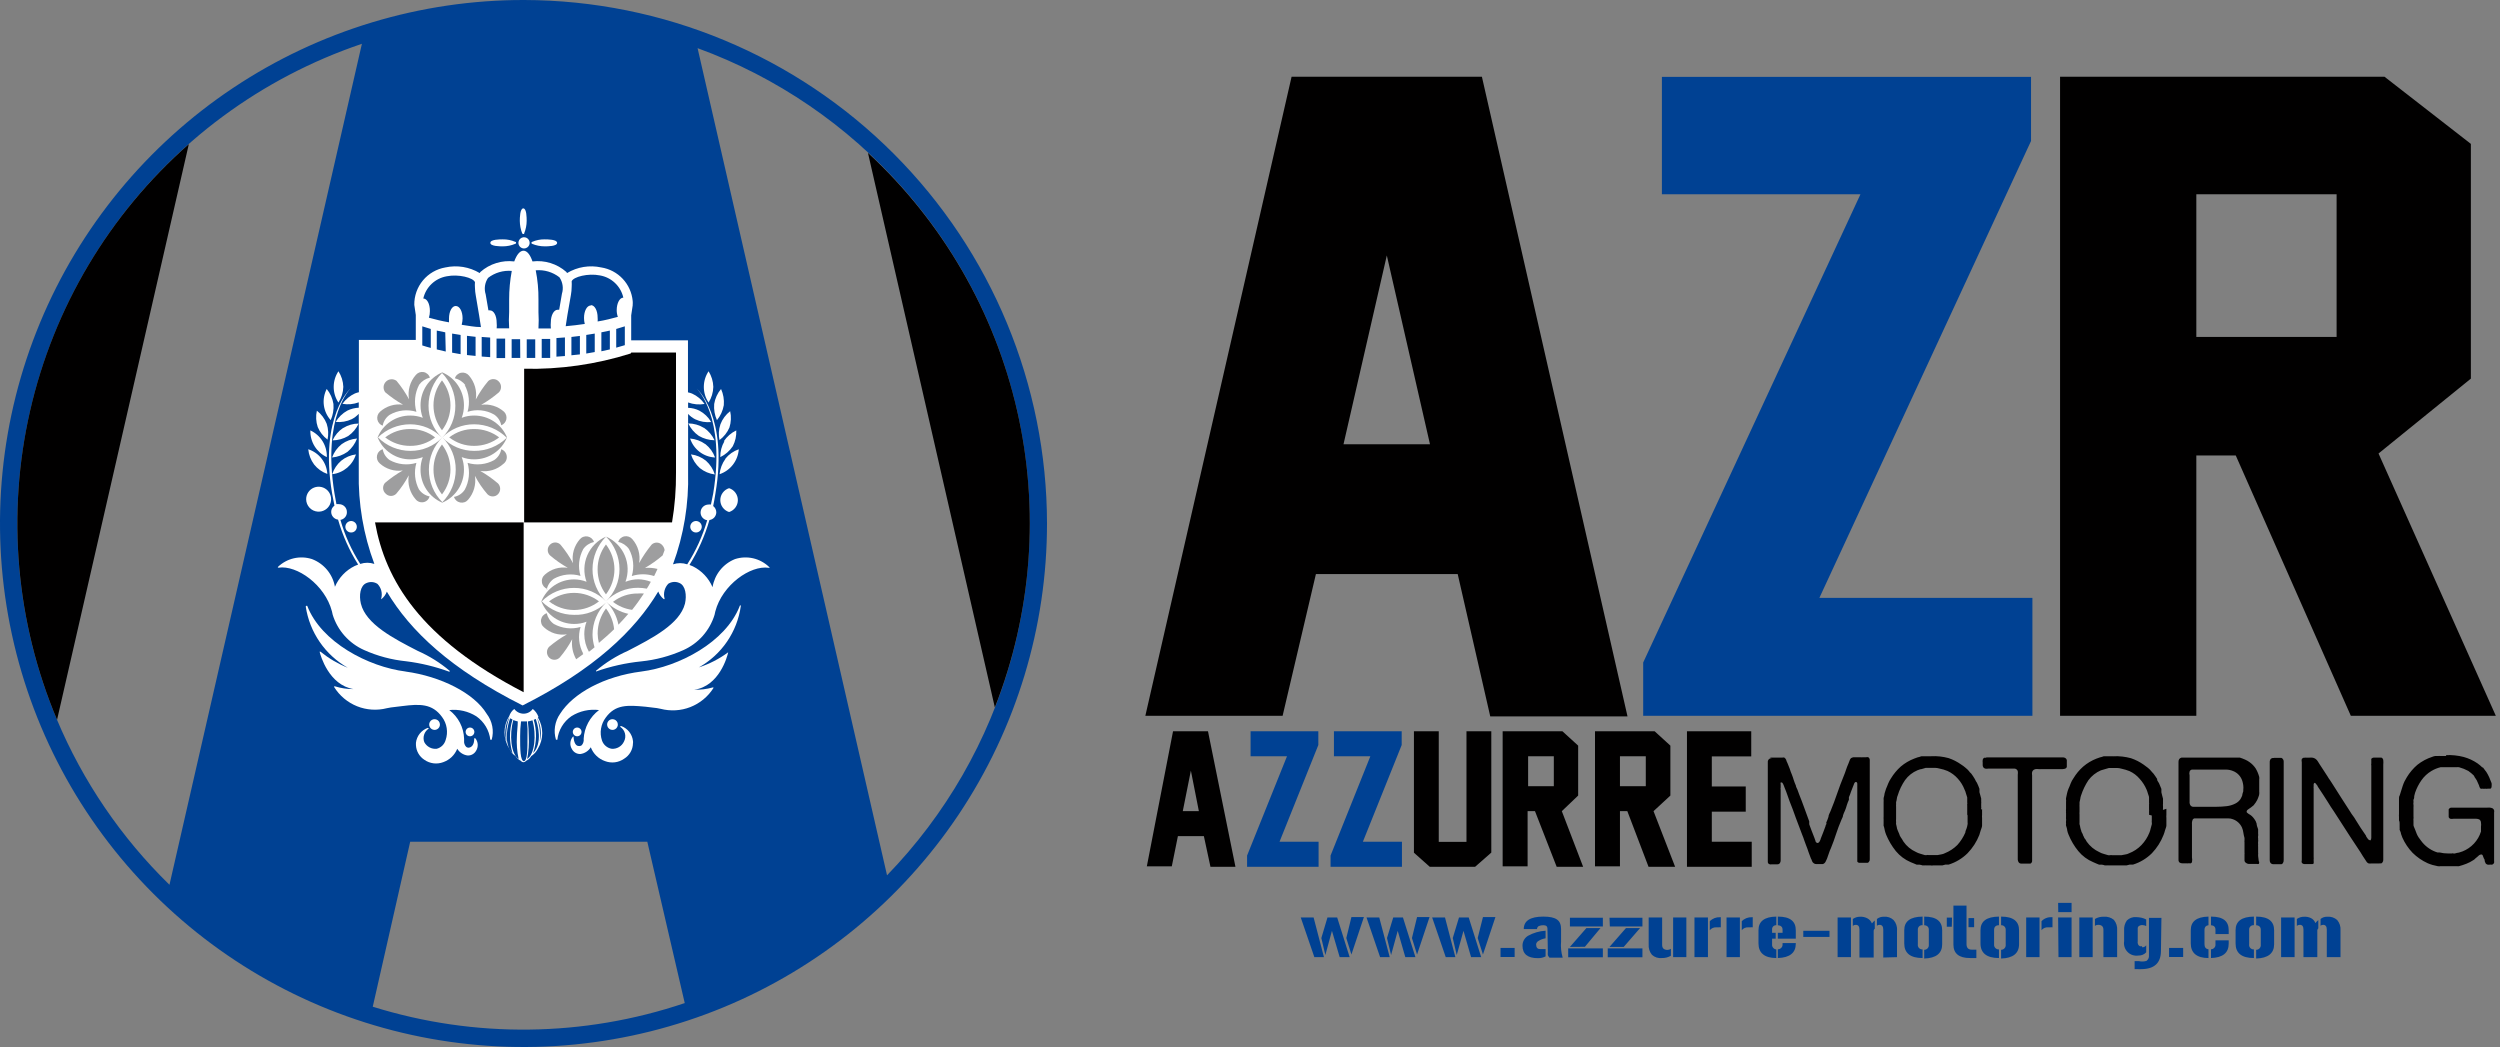 <svg width="117" height="49" viewBox="0 0 117 49" fill="none" xmlns="http://www.w3.org/2000/svg">
<rect x="0" y="0" width="117" height="49" fill="#808080" stroke="none"/>
<path d="M24.529 1.74097e-05C19.682 -0.006 14.942 1.426 10.909 4.115C6.876 6.804 3.731 10.629 1.873 15.105C0.014 19.582 -0.475 24.509 0.468 29.264C1.41 34.019 3.742 38.387 7.168 41.816C10.593 45.245 14.959 47.581 19.713 48.528C24.467 49.475 29.395 48.99 33.873 47.136C38.351 45.282 42.179 42.141 44.872 38.11C47.565 34.08 49.001 29.341 49 24.494C48.991 18.005 46.41 11.784 41.824 7.193C37.237 2.602 31.019 0.015 24.529 1.74097e-05ZM0.812 24.494C0.817 19.537 2.375 14.707 5.268 10.681C8.16 6.655 12.241 3.637 16.937 2.05L7.931 41.408C5.673 39.203 3.879 36.569 2.657 33.66C1.434 30.751 0.807 27.626 0.812 24.471M17.445 47.114L19.197 39.393H30.294L32.046 46.944C27.319 48.54 22.208 48.6 17.445 47.114ZM41.513 40.964L32.647 2.254C36.355 3.608 39.664 5.868 42.276 8.828C44.887 11.787 46.716 15.353 47.597 19.2C48.478 23.048 48.383 27.054 47.321 30.855C46.258 34.656 44.261 38.131 41.513 40.964Z" fill="#004193"/>
<path d="M2.67 33.687L8.837 6.746C5.114 10.023 2.516 14.387 1.409 19.222C0.302 24.056 0.743 29.116 2.67 33.687ZM46.559 33.109C48.297 28.687 48.66 23.845 47.6 19.214C46.54 14.583 44.108 10.38 40.62 7.154L46.559 33.109Z" fill="#010000"/>
<path d="M18.981 31.427C17.229 31.205 15.033 30.054 14.379 28.355C14.373 28.349 14.366 28.346 14.358 28.346C14.351 28.346 14.343 28.349 14.338 28.355C14.329 28.356 14.322 28.36 14.317 28.367C14.311 28.373 14.309 28.381 14.309 28.39C14.399 28.984 14.623 29.551 14.964 30.047C15.305 30.542 15.754 30.954 16.277 31.251C15.815 31.066 15.384 30.812 14.998 30.498H14.957C14.998 30.679 15.395 32.063 16.545 32.25C16.252 32.252 15.961 32.209 15.681 32.122C15.675 32.117 15.668 32.115 15.661 32.115C15.653 32.115 15.646 32.117 15.64 32.122V32.157C15.893 32.561 16.268 32.875 16.711 33.053C17.154 33.23 17.642 33.262 18.105 33.144L18.292 33.109L18.829 33.044C19.652 32.939 20.231 32.928 20.686 33.553C20.8 33.705 20.876 33.883 20.905 34.072C20.935 34.26 20.918 34.453 20.856 34.633C20.828 34.731 20.776 34.821 20.703 34.893C20.63 34.964 20.54 35.016 20.441 35.042C20.324 35.055 20.205 35.033 20.101 34.977C19.997 34.922 19.912 34.837 19.857 34.732C19.814 34.62 19.811 34.496 19.849 34.381C19.886 34.266 19.961 34.168 20.061 34.101C20.061 34.066 20.026 34.066 20.015 34.066C19.868 34.12 19.739 34.214 19.642 34.336C19.545 34.459 19.484 34.606 19.466 34.761C19.463 34.798 19.463 34.835 19.466 34.872C19.472 35.009 19.511 35.142 19.579 35.261C19.647 35.38 19.742 35.481 19.857 35.556C19.985 35.647 20.134 35.704 20.29 35.724C20.446 35.743 20.604 35.723 20.75 35.667C20.896 35.614 21.03 35.531 21.142 35.424C21.253 35.316 21.341 35.186 21.399 35.042C21.451 35.127 21.521 35.2 21.605 35.254C21.689 35.309 21.784 35.344 21.883 35.357C21.964 35.361 22.044 35.343 22.114 35.303C22.184 35.264 22.242 35.206 22.281 35.135C22.337 35.046 22.363 34.942 22.357 34.837C22.351 34.733 22.312 34.633 22.245 34.551H22.193C22.189 34.56 22.189 34.571 22.193 34.58C22.193 34.826 22.094 34.966 21.953 34.989C21.929 34.994 21.903 34.992 21.879 34.985C21.854 34.978 21.832 34.965 21.813 34.948C21.779 34.911 21.752 34.867 21.736 34.818C21.72 34.77 21.715 34.719 21.72 34.668V34.575C21.712 34.313 21.645 34.056 21.525 33.824C21.405 33.592 21.234 33.389 21.025 33.231C21.468 33.184 21.915 33.286 22.292 33.523C22.473 33.649 22.625 33.813 22.738 34.002C22.85 34.191 22.922 34.402 22.946 34.621H22.981C22.991 34.623 23.001 34.623 23.011 34.621C23.069 34.414 23.078 34.197 23.037 33.986C22.997 33.776 22.907 33.577 22.777 33.406C22.193 32.443 20.64 31.654 18.969 31.427" fill="white"/>
<path d="M20.588 33.903C20.587 33.853 20.571 33.806 20.543 33.765C20.515 33.724 20.475 33.693 20.429 33.675C20.383 33.657 20.333 33.653 20.285 33.663C20.236 33.673 20.192 33.698 20.157 33.733C20.123 33.769 20.1 33.813 20.09 33.862C20.081 33.91 20.086 33.961 20.106 34.006C20.125 34.052 20.157 34.09 20.198 34.118C20.239 34.145 20.288 34.16 20.337 34.16C20.37 34.16 20.404 34.153 20.434 34.14C20.465 34.127 20.493 34.108 20.517 34.084C20.54 34.06 20.558 34.032 20.571 34.001C20.583 33.97 20.589 33.936 20.588 33.903ZM21.791 34.253C21.791 34.307 21.813 34.359 21.851 34.398C21.889 34.436 21.941 34.458 21.996 34.458C22.05 34.458 22.102 34.436 22.14 34.398C22.178 34.359 22.2 34.307 22.2 34.253C22.2 34.199 22.178 34.147 22.14 34.109C22.102 34.07 22.05 34.049 21.996 34.049C21.969 34.049 21.942 34.054 21.917 34.064C21.893 34.075 21.87 34.09 21.851 34.109C21.832 34.128 21.817 34.15 21.807 34.175C21.797 34.2 21.791 34.226 21.791 34.253ZM34.622 28.355C33.968 30.054 31.766 31.205 30.02 31.427C28.274 31.648 26.82 32.443 26.212 33.407C26.09 33.581 26.01 33.781 25.976 33.992C25.943 34.202 25.958 34.417 26.02 34.621H26.049C26.06 34.625 26.072 34.625 26.084 34.621C26.108 34.401 26.179 34.188 26.293 33.997C26.407 33.807 26.561 33.643 26.744 33.517C27.128 33.276 27.584 33.175 28.035 33.231C27.824 33.389 27.65 33.591 27.526 33.823C27.402 34.055 27.33 34.312 27.316 34.575C27.323 34.627 27.319 34.681 27.304 34.733C27.289 34.784 27.263 34.832 27.229 34.872C27.209 34.89 27.186 34.902 27.16 34.909C27.135 34.916 27.108 34.918 27.082 34.913C26.948 34.913 26.861 34.75 26.843 34.504C26.846 34.5 26.847 34.495 26.847 34.49C26.847 34.485 26.846 34.48 26.843 34.475H26.814C26.744 34.555 26.702 34.654 26.694 34.76C26.685 34.865 26.711 34.97 26.767 35.059C26.805 35.131 26.862 35.191 26.933 35.231C27.003 35.271 27.083 35.291 27.164 35.287C27.264 35.274 27.358 35.239 27.442 35.184C27.526 35.13 27.597 35.057 27.649 34.972C27.706 35.122 27.794 35.258 27.91 35.37C28.025 35.482 28.163 35.568 28.315 35.62C28.462 35.676 28.62 35.695 28.776 35.676C28.931 35.657 29.08 35.599 29.208 35.509C29.333 35.433 29.436 35.327 29.509 35.2C29.581 35.074 29.621 34.931 29.623 34.785C29.629 34.748 29.629 34.711 29.623 34.674C29.605 34.519 29.544 34.371 29.447 34.249C29.35 34.126 29.221 34.033 29.074 33.979H29.033C29.027 33.979 29.033 34.014 29.033 34.02C29.141 34.093 29.218 34.203 29.249 34.329C29.28 34.455 29.264 34.588 29.203 34.703C29.152 34.813 29.069 34.905 28.964 34.965C28.86 35.026 28.739 35.053 28.619 35.042C28.518 35.023 28.424 34.978 28.346 34.911C28.268 34.845 28.209 34.759 28.175 34.662C28.113 34.481 28.097 34.288 28.128 34.1C28.158 33.912 28.235 33.734 28.35 33.582C28.805 32.957 29.378 32.998 30.207 33.074L30.738 33.138L30.92 33.173C31.38 33.292 31.866 33.264 32.308 33.091C32.751 32.918 33.127 32.609 33.384 32.209V32.174C33.384 32.139 33.384 32.174 33.349 32.174C33.07 32.252 32.78 32.287 32.491 32.279C33.659 32.116 34.038 30.732 34.079 30.527C33.663 30.835 33.199 31.074 32.707 31.234C33.232 30.939 33.682 30.528 34.022 30.032C34.362 29.536 34.584 28.968 34.669 28.372V28.337C34.664 28.332 34.656 28.329 34.649 28.329C34.641 28.329 34.634 28.332 34.628 28.337" fill="white"/>
<path d="M28.413 33.903C28.412 33.953 28.426 34.002 28.453 34.044C28.48 34.086 28.518 34.119 28.564 34.139C28.61 34.159 28.661 34.165 28.71 34.156C28.759 34.147 28.804 34.123 28.84 34.088C28.875 34.053 28.9 34.009 28.91 33.96C28.92 33.911 28.916 33.86 28.897 33.814C28.878 33.768 28.846 33.728 28.805 33.7C28.763 33.672 28.714 33.658 28.664 33.658C28.599 33.658 28.536 33.683 28.489 33.729C28.442 33.775 28.415 33.837 28.413 33.903ZM27.012 34.458C27.066 34.458 27.118 34.436 27.156 34.398C27.195 34.359 27.216 34.307 27.216 34.253C27.216 34.199 27.195 34.147 27.156 34.109C27.118 34.07 27.066 34.049 27.012 34.049C26.957 34.049 26.905 34.07 26.867 34.109C26.829 34.147 26.807 34.199 26.807 34.253C26.807 34.307 26.829 34.359 26.867 34.398C26.905 34.436 26.957 34.458 27.012 34.458ZM25.201 33.558C25.151 33.408 25.058 33.276 24.933 33.179C24.884 33.247 24.82 33.303 24.746 33.341C24.672 33.38 24.59 33.4 24.506 33.401C24.421 33.401 24.337 33.38 24.261 33.342C24.184 33.303 24.119 33.248 24.068 33.179C23.954 33.266 23.871 33.386 23.829 33.523C23.687 33.748 23.612 34.008 23.612 34.274C23.612 34.539 23.687 34.8 23.829 35.024C23.893 35.17 23.996 35.295 24.127 35.386C24.187 35.483 24.274 35.56 24.378 35.608C24.392 35.628 24.41 35.643 24.431 35.655C24.453 35.666 24.476 35.672 24.5 35.672C24.523 35.671 24.546 35.664 24.566 35.653C24.586 35.642 24.604 35.627 24.617 35.608C24.721 35.563 24.807 35.485 24.862 35.386C24.994 35.3 25.101 35.182 25.172 35.042C25.305 34.821 25.376 34.567 25.376 34.309C25.376 34.05 25.305 33.797 25.172 33.576M23.84 33.576C23.706 33.95 23.66 34.349 23.706 34.744C23.648 34.551 23.63 34.348 23.651 34.148C23.672 33.947 23.732 33.753 23.829 33.576M23.893 33.623L23.986 33.675C23.827 34.187 23.827 34.735 23.986 35.246C23.513 34.761 23.794 33.85 23.869 33.623M24.021 33.699C24.09 33.725 24.16 33.747 24.232 33.763C24.232 33.996 24.191 34.265 24.191 34.458C24.169 34.814 24.197 35.172 24.273 35.521C23.905 35.287 23.834 34.382 24.021 33.699ZM24.529 35.626C24.343 35.626 24.343 35.042 24.343 34.458C24.341 34.225 24.355 33.993 24.384 33.763C24.432 33.766 24.481 33.766 24.529 33.763H24.664C24.689 33.993 24.697 34.226 24.687 34.458C24.687 35.042 24.687 35.626 24.506 35.626M24.67 35.521C24.74 35.171 24.765 34.814 24.746 34.458C24.745 34.225 24.732 33.993 24.705 33.763C24.778 33.751 24.85 33.734 24.921 33.71C25.108 34.388 25.032 35.293 24.67 35.521ZM24.95 35.246C25.119 34.742 25.129 34.197 24.979 33.687L25.073 33.646C25.166 33.909 25.405 34.779 24.95 35.246ZM25.254 34.761C25.305 34.368 25.263 33.968 25.131 33.593C25.227 33.771 25.286 33.965 25.305 34.166C25.324 34.367 25.303 34.569 25.242 34.761M16.067 18.105C16.059 17.845 15.98 17.593 15.839 17.375C15.694 17.592 15.617 17.847 15.617 18.108C15.617 18.369 15.694 18.624 15.839 18.841C15.981 18.621 16.06 18.366 16.067 18.105ZM15.477 19.664C15.583 19.426 15.628 19.165 15.605 18.905C15.565 18.648 15.456 18.406 15.29 18.204C15.17 18.438 15.123 18.703 15.156 18.963C15.19 19.224 15.302 19.468 15.477 19.664ZM15.325 20.593C15.382 20.341 15.37 20.079 15.29 19.834C15.195 19.591 15.036 19.379 14.829 19.22C14.773 19.474 14.787 19.739 14.87 19.985C14.966 20.218 15.123 20.419 15.325 20.57M15.296 21.393C15.304 21.132 15.235 20.874 15.098 20.652C14.961 20.43 14.762 20.253 14.525 20.143C14.517 20.404 14.586 20.662 14.723 20.884C14.86 21.106 15.059 21.283 15.296 21.393ZM15.319 22.193C15.307 21.931 15.215 21.678 15.055 21.469C14.896 21.261 14.676 21.106 14.426 21.025C14.45 21.283 14.545 21.53 14.7 21.738C14.861 21.941 15.075 22.095 15.319 22.181M16.061 20.026C15.844 20.171 15.672 20.373 15.565 20.61C15.822 20.606 16.073 20.536 16.295 20.406C16.507 20.259 16.677 20.057 16.785 19.822C16.529 19.823 16.278 19.896 16.061 20.032M15.991 20.786C15.786 20.948 15.63 21.165 15.541 21.41C15.8 21.387 16.047 21.296 16.26 21.148C16.462 20.983 16.617 20.767 16.709 20.523C16.45 20.543 16.202 20.634 15.991 20.786ZM16.663 21.265C16.407 21.297 16.167 21.4 15.968 21.562C15.772 21.73 15.627 21.948 15.547 22.193C15.806 22.163 16.049 22.057 16.248 21.889C16.446 21.72 16.591 21.497 16.663 21.247M33.383 18.105C33.376 17.846 33.299 17.594 33.161 17.375C33.017 17.592 32.939 17.847 32.939 18.108C32.939 18.369 33.017 18.624 33.161 18.841C33.3 18.62 33.377 18.366 33.383 18.105ZM33.874 18.963C33.897 18.703 33.852 18.442 33.745 18.204C33.577 18.404 33.466 18.647 33.424 18.905C33.402 19.165 33.446 19.426 33.553 19.664C33.719 19.462 33.829 19.221 33.874 18.963ZM33.675 20.593C33.878 20.442 34.037 20.241 34.137 20.009C34.216 19.761 34.228 19.497 34.172 19.244C33.966 19.402 33.808 19.614 33.716 19.857C33.633 20.102 33.619 20.364 33.675 20.616M33.903 20.651C33.771 20.876 33.704 21.133 33.71 21.393C33.947 21.278 34.148 21.103 34.294 20.885C34.413 20.656 34.47 20.401 34.458 20.143C34.221 20.256 34.019 20.432 33.874 20.651M33.95 21.475C33.797 21.686 33.702 21.934 33.675 22.193C33.924 22.109 34.142 21.954 34.302 21.746C34.462 21.538 34.557 21.287 34.575 21.025C34.33 21.11 34.113 21.262 33.95 21.463M32.945 20.026C32.724 19.89 32.469 19.817 32.209 19.816C32.321 20.051 32.492 20.252 32.706 20.4C32.93 20.53 33.183 20.6 33.442 20.605C33.331 20.369 33.16 20.167 32.945 20.02M33.01 20.786C32.8 20.635 32.554 20.544 32.297 20.523C32.379 20.772 32.534 20.99 32.743 21.149C32.951 21.307 33.203 21.399 33.465 21.41C33.376 21.165 33.22 20.948 33.015 20.786M33.039 21.562C32.837 21.4 32.595 21.297 32.338 21.265C32.416 21.512 32.559 21.734 32.753 21.907C32.954 22.069 33.197 22.172 33.453 22.205C33.377 21.957 33.233 21.734 33.039 21.562Z" fill="white"/>
<path d="M35.999 26.538C35.791 26.337 35.533 26.195 35.251 26.129C34.969 26.064 34.674 26.076 34.399 26.165C34.125 26.274 33.884 26.453 33.7 26.683C33.516 26.913 33.394 27.187 33.347 27.479C33.166 27.054 32.838 26.709 32.425 26.503L32.267 26.439C32.674 25.785 32.988 25.077 33.202 24.337C33.29 24.325 33.371 24.282 33.43 24.216C33.489 24.149 33.522 24.063 33.523 23.974C33.522 23.918 33.509 23.862 33.483 23.812C33.458 23.761 33.422 23.717 33.377 23.682C33.412 23.495 33.453 23.309 33.482 23.098C34.095 19.471 32.606 18.187 32.606 18.187C32.606 18.187 33.978 19.471 33.377 23.098C33.342 23.279 33.307 23.449 33.272 23.612C33.233 23.606 33.194 23.606 33.155 23.612C33.057 23.614 32.963 23.654 32.894 23.724C32.825 23.794 32.787 23.888 32.787 23.986C32.787 24.073 32.818 24.158 32.875 24.224C32.932 24.29 33.01 24.334 33.096 24.348C32.886 25.077 32.571 25.771 32.162 26.41C31.946 26.337 31.712 26.337 31.496 26.41C32.001 25.036 32.241 23.58 32.203 22.117V19.372C32.298 19.475 32.411 19.56 32.536 19.623C32.769 19.733 33.027 19.778 33.283 19.752C33.153 19.527 32.963 19.343 32.734 19.22C32.569 19.137 32.388 19.091 32.203 19.086V18.835C32.449 18.926 32.715 18.95 32.974 18.905C32.827 18.693 32.625 18.526 32.39 18.42C32.327 18.395 32.263 18.376 32.197 18.362V15.927H29.54V14.758L29.61 14.291V14.262C29.615 14.204 29.615 14.145 29.61 14.087C29.574 13.698 29.41 13.333 29.144 13.049C28.877 12.764 28.523 12.576 28.138 12.516C27.591 12.396 27.018 12.49 26.538 12.779L26.503 12.726C26.289 12.537 26.037 12.396 25.764 12.311C25.491 12.226 25.203 12.201 24.92 12.235C24.815 11.926 24.669 11.733 24.5 11.733C24.33 11.733 24.178 11.926 24.067 12.235C23.784 12.201 23.496 12.227 23.224 12.312C22.951 12.396 22.699 12.537 22.485 12.726L22.45 12.779C21.967 12.49 21.393 12.396 20.843 12.516C20.432 12.587 20.06 12.802 19.793 13.123C19.526 13.445 19.383 13.85 19.389 14.268L19.459 14.741V15.909H16.796V18.356C16.732 18.37 16.67 18.39 16.609 18.414C16.375 18.522 16.174 18.689 16.025 18.899C16.282 18.944 16.546 18.92 16.79 18.829V19.08C16.606 19.089 16.425 19.134 16.259 19.215C16.032 19.339 15.842 19.523 15.71 19.746C15.968 19.772 16.228 19.727 16.463 19.617C16.586 19.553 16.696 19.468 16.79 19.366V22.094C16.759 23.56 17.007 25.019 17.52 26.392C17.306 26.319 17.074 26.319 16.86 26.392C16.453 25.753 16.14 25.059 15.932 24.331C16.017 24.317 16.095 24.272 16.151 24.206C16.207 24.14 16.237 24.055 16.235 23.969C16.236 23.92 16.227 23.872 16.21 23.827C16.192 23.782 16.166 23.741 16.132 23.707C16.098 23.672 16.058 23.644 16.014 23.625C15.969 23.606 15.922 23.596 15.873 23.595C15.831 23.589 15.787 23.589 15.745 23.595C15.716 23.431 15.681 23.262 15.652 23.081C15.068 19.454 16.417 18.169 16.417 18.169C16.417 18.169 14.933 19.454 15.54 23.081C15.576 23.279 15.611 23.466 15.652 23.665C15.604 23.697 15.566 23.741 15.539 23.792C15.513 23.843 15.499 23.899 15.5 23.957C15.5 24.046 15.533 24.132 15.592 24.198C15.651 24.265 15.733 24.308 15.821 24.319C16.034 25.061 16.35 25.768 16.761 26.422L16.604 26.486C16.187 26.689 15.857 27.035 15.675 27.461C15.623 27.17 15.497 26.898 15.309 26.671C15.12 26.444 14.876 26.269 14.6 26.165C14.325 26.076 14.03 26.064 13.748 26.129C13.466 26.195 13.208 26.337 13 26.538C13 26.538 13 26.573 13.041 26.567C13.888 26.439 15.208 27.362 15.535 28.612L15.57 28.769C15.683 29.134 15.873 29.47 16.127 29.755C16.381 30.04 16.692 30.267 17.041 30.422C17.665 30.702 18.33 30.879 19.01 30.948C19.694 31.033 20.366 31.196 21.013 31.432H21.048V31.397C20.597 31.016 20.093 30.701 19.553 30.463C18.414 29.879 17.129 29.213 16.89 28.255C16.796 27.864 16.855 27.403 17.152 27.286C17.235 27.25 17.325 27.234 17.415 27.241C17.504 27.248 17.591 27.278 17.666 27.327C17.752 27.416 17.814 27.525 17.845 27.645C17.875 27.765 17.874 27.891 17.842 28.01C17.838 28.015 17.837 28.021 17.837 28.027C17.837 28.034 17.838 28.04 17.842 28.045C17.961 27.954 18.053 27.83 18.104 27.689C19.191 29.523 21.101 31.327 24.459 33.015C27.811 31.327 29.715 29.511 30.807 27.683C30.858 27.823 30.947 27.947 31.064 28.039H31.099C31.104 28.028 31.104 28.015 31.099 28.004C31.068 27.885 31.068 27.759 31.099 27.64C31.129 27.52 31.19 27.411 31.274 27.321C31.35 27.272 31.436 27.243 31.526 27.236C31.616 27.228 31.706 27.244 31.788 27.28C32.086 27.397 32.145 27.864 32.057 28.25C31.812 29.207 30.527 29.867 29.388 30.457C28.847 30.696 28.344 31.01 27.893 31.392V31.427C28.576 31.185 29.286 31.026 30.007 30.953C30.687 30.884 31.351 30.706 31.975 30.428C32.324 30.273 32.635 30.046 32.888 29.761C33.14 29.476 33.329 29.14 33.441 28.775L33.476 28.617C33.803 27.368 35.123 26.445 35.976 26.573H36.011C36.013 26.568 36.015 26.562 36.015 26.556C36.015 26.55 36.013 26.544 36.011 26.538M20.16 16.283C20.02 16.248 19.892 16.207 19.763 16.166V15.272L20.16 15.395V16.283ZM20.861 16.452L20.441 16.353V15.471L20.838 15.553L20.861 16.452ZM21.556 16.575L21.159 16.505V15.611L21.556 15.675V16.575ZM22.257 16.657L21.854 16.616V15.716L22.257 15.763V16.657ZM21.609 15.185C21.634 15.094 21.648 14.999 21.649 14.904C21.649 14.566 21.509 14.32 21.328 14.32C21.147 14.32 21.013 14.583 21.013 14.904C21.01 14.965 21.01 15.025 21.013 15.085C20.68 15.027 20.365 14.951 20.073 14.869C20.104 14.767 20.12 14.661 20.119 14.554C20.119 14.215 19.985 13.97 19.81 13.97C19.869 13.707 20.006 13.469 20.201 13.284C20.396 13.099 20.642 12.976 20.908 12.93C21.457 12.819 22.146 12.995 22.228 13.205C22.221 13.292 22.221 13.38 22.228 13.468C22.231 13.593 22.244 13.718 22.268 13.841C22.403 14.618 22.473 15.062 22.508 15.307C22.198 15.307 21.924 15.243 21.614 15.202M22.94 16.715L22.543 16.686V15.769L22.94 15.798V16.715ZM23.641 16.756H23.238V15.845H23.641V16.756ZM23.828 14.017V14.601C23.811 14.855 23.811 15.111 23.828 15.366H23.244C23.253 15.28 23.253 15.194 23.244 15.109C23.244 14.764 23.104 14.525 22.928 14.525H22.858L22.73 13.777C22.689 13.649 22.678 13.513 22.697 13.379C22.716 13.246 22.765 13.118 22.841 13.006C23.156 12.761 23.553 12.644 23.951 12.679C23.868 13.12 23.827 13.568 23.828 14.017ZM24.348 16.75H23.945V15.874H24.342L24.348 16.75ZM25.049 16.75H24.651V15.88H25.049V16.75ZM25.749 16.75H25.352V15.862H25.749V16.75ZM25.784 15.372H25.2C25.215 15.117 25.215 14.861 25.2 14.607V14.023C25.205 13.562 25.162 13.102 25.072 12.65C25.47 12.615 25.866 12.732 26.181 12.977C26.258 13.088 26.308 13.216 26.328 13.349C26.349 13.483 26.338 13.619 26.298 13.748L26.17 14.496H26.1C25.919 14.496 25.779 14.758 25.779 15.08C25.77 15.165 25.77 15.251 25.779 15.337M26.439 16.662L26.041 16.692V15.821L26.439 15.792V16.662ZM27.139 16.586L26.742 16.627V15.769L27.139 15.722V16.586ZM27.834 16.476L27.437 16.546V15.675L27.834 15.611V16.476ZM27.647 14.297C27.466 14.297 27.332 14.56 27.332 14.881C27.331 14.976 27.343 15.07 27.367 15.161C27.083 15.204 26.785 15.239 26.474 15.267C26.509 15.021 26.579 14.577 26.719 13.801C26.741 13.677 26.753 13.552 26.754 13.427C26.76 13.339 26.76 13.252 26.754 13.164C26.836 12.954 27.525 12.779 28.074 12.889C28.339 12.934 28.586 13.057 28.781 13.242C28.977 13.427 29.113 13.666 29.172 13.929C28.997 13.929 28.862 14.198 28.862 14.513C28.861 14.621 28.878 14.727 28.915 14.829C28.617 14.91 28.331 14.986 27.969 15.045C27.975 14.984 27.975 14.924 27.969 14.864C27.969 14.525 27.828 14.28 27.653 14.28M28.541 16.353L28.144 16.44V15.553L28.541 15.471V16.353ZM29.242 16.154L28.839 16.271V15.395L29.242 15.272V16.154Z" fill="white"/>
<path d="M16.431 24.921C16.466 24.921 16.501 24.915 16.534 24.902C16.567 24.889 16.597 24.869 16.622 24.844C16.648 24.819 16.667 24.789 16.68 24.756C16.694 24.723 16.7 24.687 16.699 24.652C16.699 24.581 16.671 24.512 16.621 24.462C16.57 24.412 16.502 24.383 16.431 24.383C16.36 24.385 16.292 24.413 16.242 24.463C16.192 24.514 16.163 24.581 16.162 24.652C16.162 24.723 16.19 24.791 16.241 24.842C16.291 24.892 16.359 24.921 16.431 24.921ZM14.877 23.945C14.994 23.952 15.11 23.924 15.211 23.864C15.311 23.805 15.391 23.716 15.441 23.61C15.491 23.504 15.507 23.386 15.489 23.27C15.47 23.155 15.418 23.047 15.338 22.962C15.258 22.877 15.154 22.818 15.04 22.792C14.925 22.767 14.806 22.776 14.697 22.819C14.589 22.862 14.495 22.937 14.43 23.033C14.364 23.13 14.328 23.244 14.328 23.361C14.328 23.51 14.385 23.654 14.487 23.762C14.589 23.871 14.728 23.936 14.877 23.945ZM32.304 24.652C32.304 24.723 32.333 24.791 32.383 24.842C32.434 24.892 32.502 24.921 32.573 24.921C32.644 24.921 32.713 24.892 32.763 24.842C32.813 24.791 32.842 24.723 32.842 24.652C32.842 24.581 32.813 24.512 32.763 24.462C32.713 24.412 32.644 24.383 32.573 24.383C32.502 24.383 32.434 24.412 32.383 24.462C32.333 24.512 32.304 24.581 32.304 24.652ZM34.121 22.847C34.002 22.884 33.898 22.958 33.824 23.059C33.75 23.159 33.71 23.28 33.71 23.405C33.71 23.53 33.75 23.651 33.824 23.751C33.898 23.852 34.002 23.926 34.121 23.963C34.24 23.926 34.344 23.852 34.418 23.751C34.492 23.651 34.532 23.53 34.532 23.405C34.532 23.28 34.492 23.159 34.418 23.059C34.344 22.958 34.24 22.884 34.121 22.847ZM24.531 11.628C24.583 11.627 24.633 11.611 24.675 11.581C24.718 11.551 24.751 11.51 24.77 11.462C24.789 11.414 24.793 11.361 24.782 11.31C24.771 11.26 24.746 11.214 24.709 11.177C24.672 11.141 24.625 11.117 24.574 11.107C24.524 11.097 24.471 11.103 24.423 11.123C24.376 11.143 24.335 11.177 24.306 11.22C24.278 11.263 24.262 11.313 24.262 11.365C24.262 11.4 24.269 11.435 24.283 11.467C24.297 11.499 24.317 11.529 24.341 11.553C24.366 11.578 24.396 11.597 24.429 11.61C24.461 11.623 24.496 11.629 24.531 11.628ZM23.527 11.529C23.727 11.53 23.926 11.49 24.111 11.412C24.111 11.412 24.151 11.412 24.151 11.365C24.151 11.319 24.151 11.33 24.116 11.319C23.932 11.239 23.733 11.199 23.532 11.202C23.392 11.202 22.948 11.202 22.948 11.365C22.948 11.529 23.404 11.529 23.532 11.529M25.489 11.529C25.629 11.529 26.073 11.529 26.073 11.365C26.073 11.202 25.617 11.202 25.489 11.202C25.288 11.199 25.089 11.239 24.905 11.319C24.895 11.321 24.886 11.327 24.879 11.336C24.873 11.344 24.869 11.355 24.87 11.365C24.87 11.365 24.87 11.4 24.905 11.412C25.09 11.489 25.288 11.529 25.489 11.529ZM24.531 10.951C24.534 10.941 24.534 10.931 24.531 10.921C24.607 10.736 24.647 10.538 24.648 10.337C24.648 10.197 24.648 9.753 24.49 9.753C24.332 9.753 24.327 10.209 24.327 10.337C24.329 10.537 24.367 10.735 24.438 10.921C24.443 10.93 24.451 10.937 24.46 10.943C24.47 10.948 24.48 10.95 24.49 10.951" fill="white"/>
<path d="M17.551 24.447C18.035 27.151 19.653 29.885 24.507 32.396V24.447H17.551ZM29.541 16.499C29.54 16.509 29.536 16.519 29.53 16.527C29.523 16.535 29.515 16.541 29.506 16.546C27.897 17.053 26.216 17.294 24.53 17.258V24.447H31.451C31.581 23.676 31.644 22.894 31.637 22.111V16.499H29.541Z" fill="#010000"/>
<path d="M22.192 19.448C21.993 19.446 21.795 19.482 21.608 19.553C21.679 19.367 21.714 19.169 21.713 18.969C21.715 18.641 21.619 18.319 21.439 18.044C21.258 17.77 21 17.555 20.697 17.427C20.395 17.555 20.137 17.77 19.956 18.044C19.775 18.319 19.679 18.641 19.681 18.969C19.68 19.169 19.716 19.367 19.786 19.553C19.599 19.483 19.401 19.447 19.202 19.448C18.874 19.445 18.552 19.541 18.28 19.724C18.007 19.906 17.795 20.166 17.672 20.47C17.795 20.775 18.006 21.036 18.279 21.219C18.552 21.403 18.873 21.5 19.202 21.498C19.401 21.499 19.599 21.464 19.786 21.393C19.715 21.579 19.68 21.777 19.681 21.977C19.678 22.307 19.773 22.63 19.954 22.905C20.135 23.181 20.393 23.396 20.697 23.525C21.001 23.396 21.259 23.181 21.44 22.905C21.621 22.63 21.716 22.307 21.713 21.977C21.715 21.777 21.679 21.579 21.608 21.393C21.795 21.464 21.993 21.5 22.192 21.498C22.521 21.499 22.844 21.402 23.117 21.219C23.391 21.036 23.604 20.775 23.728 20.47C23.603 20.166 23.39 19.907 23.116 19.725C22.843 19.543 22.521 19.447 22.192 19.448ZM22.192 21.101C21.914 21.102 21.639 21.047 21.383 20.939C21.127 20.83 20.895 20.671 20.703 20.47C20.902 20.667 21.061 20.901 21.168 21.16C21.275 21.419 21.33 21.697 21.328 21.977C21.328 22.548 21.104 23.095 20.703 23.501C20.502 23.302 20.343 23.064 20.235 22.802C20.127 22.541 20.072 22.26 20.072 21.977C20.072 21.697 20.127 21.419 20.235 21.16C20.344 20.901 20.503 20.667 20.703 20.47C20.51 20.671 20.277 20.831 20.02 20.939C19.763 21.048 19.487 21.103 19.208 21.101C18.926 21.101 18.646 21.045 18.386 20.937C18.125 20.829 17.889 20.67 17.689 20.47C18.091 20.079 18.63 19.859 19.19 19.857C19.469 19.857 19.745 19.912 20.002 20.02C20.259 20.129 20.491 20.288 20.686 20.488C20.485 20.293 20.325 20.059 20.217 19.802C20.109 19.544 20.053 19.267 20.055 18.987C20.054 18.413 20.281 17.863 20.686 17.457C21.086 17.866 21.31 18.415 21.31 18.987C21.313 19.266 21.259 19.543 21.151 19.801C21.044 20.059 20.885 20.293 20.686 20.488C20.881 20.286 21.115 20.126 21.374 20.018C21.633 19.909 21.912 19.855 22.192 19.857C22.764 19.858 23.311 20.085 23.717 20.488C23.515 20.685 23.277 20.841 23.015 20.946C22.754 21.051 22.474 21.104 22.192 21.101Z" fill="#9E9E9F"/>
<path d="M17.911 19.915C17.95 19.712 18.067 19.531 18.238 19.413C18.425 19.305 18.633 19.236 18.848 19.212C19.063 19.188 19.281 19.209 19.488 19.273C19.366 18.85 19.412 18.396 19.616 18.006C19.739 17.839 19.917 17.721 20.118 17.673C20.098 17.608 20.06 17.549 20.009 17.504C19.958 17.458 19.896 17.427 19.829 17.414C19.762 17.401 19.693 17.406 19.629 17.429C19.565 17.452 19.508 17.492 19.464 17.544C19.327 17.698 19.227 17.881 19.172 18.08C19.116 18.278 19.106 18.486 19.143 18.689C18.977 18.382 18.781 18.093 18.559 17.825C18.486 17.77 18.395 17.743 18.304 17.75C18.213 17.756 18.127 17.795 18.063 17.86C17.998 17.924 17.959 18.01 17.952 18.101C17.946 18.192 17.973 18.283 18.027 18.356C18.287 18.576 18.567 18.771 18.863 18.94C18.67 18.912 18.474 18.927 18.289 18.984C18.103 19.04 17.932 19.137 17.788 19.267C17.736 19.312 17.697 19.37 17.674 19.435C17.652 19.5 17.648 19.569 17.661 19.637C17.675 19.704 17.706 19.766 17.752 19.817C17.798 19.868 17.857 19.906 17.922 19.927M21.748 18.017C21.954 18.402 22.002 18.853 21.882 19.273C22.087 19.207 22.303 19.184 22.517 19.206C22.732 19.228 22.939 19.295 23.126 19.401C23.212 19.459 23.286 19.533 23.343 19.619C23.4 19.706 23.439 19.802 23.459 19.904C23.518 19.881 23.572 19.843 23.613 19.794C23.654 19.745 23.683 19.687 23.697 19.625C23.71 19.562 23.707 19.497 23.689 19.436C23.671 19.374 23.638 19.318 23.593 19.273C23.449 19.143 23.278 19.047 23.092 18.99C22.907 18.933 22.711 18.918 22.519 18.946C22.813 18.778 23.09 18.582 23.348 18.362C23.413 18.294 23.449 18.204 23.449 18.111C23.449 18.017 23.413 17.927 23.348 17.86C23.317 17.825 23.28 17.797 23.239 17.776C23.197 17.756 23.152 17.744 23.106 17.742C23.06 17.739 23.013 17.745 22.97 17.761C22.926 17.776 22.886 17.8 22.852 17.83C22.627 18.097 22.431 18.387 22.267 18.695C22.299 18.496 22.286 18.292 22.231 18.099C22.175 17.905 22.078 17.726 21.946 17.573C21.902 17.521 21.845 17.482 21.78 17.459C21.715 17.436 21.646 17.431 21.579 17.444C21.511 17.457 21.449 17.488 21.398 17.534C21.346 17.579 21.308 17.637 21.286 17.702C21.487 17.751 21.665 17.869 21.789 18.035M19.616 22.923C19.411 22.535 19.365 22.083 19.488 21.662C19.281 21.725 19.064 21.746 18.849 21.724C18.635 21.702 18.427 21.637 18.238 21.533C18.152 21.474 18.08 21.399 18.023 21.312C17.967 21.224 17.929 21.127 17.911 21.025C17.844 21.045 17.784 21.083 17.737 21.135C17.69 21.186 17.658 21.25 17.644 21.318C17.631 21.386 17.636 21.457 17.659 21.523C17.682 21.588 17.723 21.646 17.776 21.691C17.92 21.821 18.091 21.918 18.277 21.974C18.463 22.031 18.659 22.046 18.851 22.018C18.555 22.186 18.276 22.382 18.016 22.602C17.954 22.673 17.923 22.766 17.929 22.86C17.936 22.954 17.98 23.042 18.051 23.104C18.083 23.138 18.122 23.164 18.164 23.182C18.207 23.2 18.253 23.21 18.299 23.21C18.345 23.21 18.391 23.2 18.434 23.182C18.477 23.164 18.515 23.138 18.547 23.104C18.773 22.84 18.969 22.552 19.131 22.246C19.098 22.445 19.11 22.649 19.166 22.843C19.221 23.036 19.319 23.216 19.452 23.367C19.495 23.421 19.553 23.463 19.618 23.486C19.683 23.51 19.753 23.515 19.821 23.501C19.889 23.488 19.951 23.455 20.002 23.407C20.052 23.36 20.088 23.299 20.107 23.233C19.902 23.192 19.721 23.072 19.604 22.9M23.459 21.025C23.44 21.128 23.401 21.226 23.344 21.313C23.287 21.4 23.213 21.475 23.126 21.533C22.938 21.637 22.731 21.702 22.517 21.724C22.303 21.747 22.087 21.725 21.882 21.662C22.005 22.083 21.957 22.537 21.748 22.923C21.69 23.009 21.616 23.083 21.53 23.14C21.444 23.197 21.347 23.236 21.245 23.256C21.266 23.322 21.304 23.38 21.355 23.426C21.406 23.472 21.469 23.503 21.536 23.517C21.603 23.531 21.673 23.526 21.738 23.504C21.803 23.482 21.861 23.442 21.905 23.39C22.037 23.238 22.134 23.059 22.19 22.865C22.245 22.672 22.258 22.468 22.227 22.269C22.387 22.577 22.583 22.865 22.811 23.128C22.843 23.161 22.881 23.188 22.924 23.206C22.967 23.224 23.012 23.233 23.059 23.233C23.105 23.233 23.151 23.224 23.194 23.206C23.236 23.188 23.275 23.161 23.307 23.128C23.372 23.06 23.408 22.97 23.408 22.876C23.408 22.783 23.372 22.693 23.307 22.625C23.049 22.405 22.772 22.209 22.478 22.041C22.67 22.069 22.866 22.054 23.051 21.997C23.237 21.941 23.408 21.844 23.552 21.714C23.611 21.673 23.657 21.616 23.686 21.551C23.715 21.485 23.725 21.412 23.715 21.341C23.706 21.27 23.677 21.203 23.632 21.147C23.586 21.091 23.526 21.049 23.459 21.025ZM20.685 17.801C20.427 18.136 20.287 18.547 20.287 18.969C20.287 19.392 20.427 19.802 20.685 20.137C20.942 19.802 21.082 19.392 21.082 18.969C21.082 18.547 20.942 18.136 20.685 17.801ZM18.027 20.47C18.361 20.73 18.773 20.87 19.195 20.867C19.619 20.872 20.031 20.731 20.363 20.47C20.03 20.211 19.618 20.073 19.195 20.079C18.773 20.075 18.362 20.213 18.027 20.47ZM21.023 20.47C21.357 20.731 21.768 20.871 22.192 20.867C22.614 20.868 23.025 20.729 23.36 20.47C23.024 20.214 22.613 20.076 22.192 20.079C21.769 20.074 21.357 20.212 21.023 20.47ZM20.685 23.139C20.942 22.804 21.082 22.394 21.082 21.971C21.08 21.549 20.94 21.139 20.685 20.803C20.426 21.138 20.287 21.549 20.288 21.971C20.285 22.394 20.425 22.806 20.685 23.139ZM25.585 27.595C25.627 27.39 25.746 27.208 25.918 27.087C26.106 26.982 26.314 26.916 26.529 26.893C26.744 26.87 26.961 26.89 27.168 26.953C27.105 26.745 27.084 26.528 27.106 26.312C27.128 26.097 27.193 25.888 27.296 25.697C27.416 25.528 27.595 25.41 27.798 25.364C27.777 25.299 27.738 25.241 27.687 25.196C27.636 25.151 27.573 25.12 27.506 25.107C27.439 25.094 27.369 25.099 27.305 25.122C27.24 25.144 27.183 25.184 27.138 25.236C27.005 25.387 26.907 25.567 26.851 25.76C26.796 25.954 26.784 26.158 26.817 26.357C26.653 26.049 26.457 25.76 26.233 25.493C26.201 25.459 26.162 25.433 26.12 25.415C26.077 25.397 26.031 25.387 25.985 25.387C25.938 25.387 25.893 25.397 25.85 25.415C25.807 25.433 25.769 25.459 25.737 25.493C25.704 25.525 25.678 25.564 25.66 25.607C25.643 25.649 25.634 25.695 25.634 25.741C25.634 25.787 25.643 25.833 25.66 25.875C25.678 25.918 25.704 25.957 25.737 25.989C25.995 26.211 26.275 26.407 26.572 26.573C26.38 26.544 26.184 26.557 25.998 26.613C25.812 26.669 25.641 26.765 25.497 26.895C25.444 26.939 25.403 26.997 25.38 27.063C25.356 27.129 25.351 27.2 25.364 27.268C25.377 27.337 25.408 27.4 25.454 27.453C25.5 27.505 25.559 27.544 25.626 27.566M28.359 25.481C28.103 25.817 27.965 26.227 27.968 26.649C27.968 27.071 28.105 27.481 28.359 27.817C28.614 27.481 28.754 27.071 28.756 26.649C28.756 26.227 28.616 25.816 28.359 25.481ZM25.696 28.144C26.029 28.406 26.44 28.548 26.864 28.548C27.287 28.548 27.699 28.406 28.032 28.144C27.697 27.887 27.286 27.747 26.864 27.747C26.441 27.747 26.031 27.887 25.696 28.144ZM30.496 25.487C30.276 25.757 30.08 26.046 29.912 26.351C29.945 26.152 29.934 25.948 29.878 25.755C29.823 25.561 29.724 25.381 29.591 25.23C29.547 25.178 29.489 25.138 29.425 25.116C29.36 25.093 29.291 25.088 29.224 25.101C29.156 25.114 29.094 25.145 29.043 25.19C28.991 25.235 28.953 25.294 28.931 25.358C29.133 25.405 29.312 25.523 29.433 25.691C29.538 25.883 29.604 26.094 29.627 26.312C29.65 26.529 29.63 26.749 29.568 26.959C29.908 26.849 30.273 26.849 30.613 26.959C30.672 26.848 30.718 26.737 30.771 26.626C30.58 26.578 30.383 26.562 30.187 26.579C30.478 26.409 30.754 26.214 31.01 25.995C31.045 25.913 31.075 25.832 31.104 25.744C31.091 25.651 31.048 25.565 30.981 25.499C30.949 25.465 30.91 25.439 30.868 25.421C30.825 25.402 30.779 25.393 30.733 25.393C30.687 25.393 30.641 25.402 30.598 25.421C30.555 25.439 30.517 25.465 30.485 25.499M29.41 28.728C29.01 28.642 28.644 28.439 28.359 28.144C28.658 28.442 28.862 28.822 28.943 29.236C29.106 29.067 29.258 28.898 29.404 28.728" fill="#9E9E9F"/>
<path d="M29.272 27.227C29.419 26.825 29.407 26.382 29.237 25.989C29.068 25.596 28.754 25.283 28.361 25.113C27.968 25.283 27.655 25.596 27.485 25.989C27.316 26.382 27.303 26.825 27.45 27.227C27.264 27.154 27.066 27.117 26.866 27.116C26.538 27.116 26.216 27.213 25.944 27.396C25.671 27.579 25.459 27.84 25.336 28.144C25.455 28.454 25.665 28.721 25.938 28.91C26.211 29.098 26.534 29.2 26.866 29.201C27.066 29.203 27.264 29.168 27.45 29.096C27.379 29.283 27.343 29.481 27.345 29.68C27.346 29.969 27.42 30.252 27.561 30.504C27.654 30.44 27.736 30.364 27.824 30.294C27.766 30.104 27.735 29.908 27.73 29.709C27.73 29.429 27.785 29.151 27.893 28.892C28.002 28.634 28.161 28.399 28.361 28.203C28.163 28.393 27.928 28.542 27.672 28.64C27.415 28.739 27.141 28.785 26.866 28.775C26.585 28.776 26.306 28.72 26.046 28.612C25.787 28.503 25.551 28.345 25.354 28.144C25.551 27.944 25.787 27.785 26.046 27.677C26.306 27.569 26.585 27.513 26.866 27.514C27.145 27.513 27.421 27.569 27.678 27.677C27.935 27.785 28.167 27.944 28.361 28.144C28.16 27.949 28.001 27.716 27.893 27.458C27.784 27.2 27.729 26.923 27.73 26.643C27.73 26.07 27.957 25.52 28.361 25.113C28.764 25.518 28.991 26.066 28.992 26.637C28.993 26.917 28.938 27.194 28.83 27.452C28.721 27.71 28.562 27.944 28.361 28.139C28.555 27.939 28.788 27.78 29.045 27.671C29.302 27.563 29.578 27.507 29.856 27.508C29.995 27.509 30.134 27.523 30.271 27.549C30.339 27.445 30.401 27.338 30.458 27.227C30.272 27.154 30.074 27.115 29.874 27.111C29.674 27.111 29.476 27.149 29.29 27.222" fill="#9E9E9F"/>
<path d="M30.131 27.776C30.04 27.768 29.948 27.768 29.856 27.776C29.434 27.769 29.021 27.907 28.688 28.168C28.948 28.368 29.256 28.497 29.582 28.541C29.78 28.296 29.956 28.045 30.119 27.8M27.298 30.597C27.195 30.407 27.13 30.198 27.108 29.982C27.085 29.767 27.107 29.549 27.17 29.342C26.963 29.402 26.745 29.421 26.531 29.396C26.317 29.372 26.109 29.306 25.92 29.201C25.751 29.081 25.633 28.902 25.587 28.699C25.521 28.719 25.461 28.757 25.415 28.808C25.368 28.859 25.337 28.922 25.323 28.99C25.31 29.058 25.316 29.128 25.34 29.194C25.363 29.259 25.405 29.316 25.459 29.359C25.602 29.491 25.773 29.589 25.959 29.646C26.145 29.702 26.341 29.716 26.533 29.686C26.238 29.855 25.958 30.051 25.698 30.27C25.633 30.338 25.597 30.428 25.597 30.521C25.597 30.615 25.633 30.705 25.698 30.773C25.73 30.806 25.769 30.832 25.811 30.851C25.854 30.869 25.9 30.878 25.946 30.878C25.993 30.878 26.039 30.869 26.081 30.851C26.124 30.832 26.162 30.806 26.195 30.773C26.421 30.509 26.616 30.221 26.779 29.914C26.738 30.239 26.804 30.569 26.965 30.854L27.293 30.615L27.258 30.568M28.741 29.453C28.708 29.098 28.576 28.761 28.361 28.477C28.108 28.814 27.97 29.224 27.97 29.645C27.972 29.795 27.991 29.944 28.028 30.089C28.279 29.873 28.525 29.663 28.741 29.447" fill="#9E9E9F"/>
<path d="M82.827 35.456H83.411C83.443 35.446 83.478 35.446 83.51 35.456C83.549 35.485 83.579 35.523 83.597 35.567C83.597 35.614 83.638 35.667 83.656 35.719C83.673 35.772 83.726 35.894 83.761 35.982C83.788 36.074 83.821 36.163 83.86 36.251C83.889 36.332 83.925 36.42 83.948 36.508C83.976 36.595 84.009 36.681 84.047 36.765C84.047 36.829 84.1 36.893 84.123 36.963C84.147 37.033 84.17 37.103 84.199 37.173C84.281 37.378 84.363 37.588 84.439 37.804C84.514 38.02 84.59 38.225 84.672 38.441V38.575C84.672 38.593 84.754 38.785 84.789 38.89L84.912 39.206C84.933 39.253 84.95 39.302 84.964 39.352C84.964 39.41 85.017 39.445 85.058 39.451H85.087C85.103 39.443 85.117 39.431 85.128 39.416C85.15 39.398 85.166 39.373 85.174 39.346C85.191 39.317 85.203 39.285 85.209 39.252L85.326 38.955L85.437 38.657C85.437 38.657 85.437 38.61 85.466 38.581C85.496 38.552 85.466 38.534 85.466 38.505C85.507 38.416 85.542 38.324 85.572 38.23C85.572 38.137 85.636 38.049 85.671 37.956C85.782 37.681 85.887 37.413 85.98 37.133C86.074 36.852 86.179 36.584 86.29 36.309C86.325 36.221 86.366 36.122 86.395 36.023C86.424 35.924 86.465 35.836 86.506 35.737C86.547 35.637 86.541 35.655 86.558 35.602C86.569 35.556 86.594 35.513 86.629 35.48C86.663 35.461 86.701 35.447 86.74 35.439H87.055C87.105 35.444 87.156 35.444 87.207 35.439H87.335C87.368 35.429 87.402 35.429 87.435 35.439C87.457 35.452 87.475 35.471 87.487 35.494C87.499 35.516 87.505 35.542 87.505 35.567V40.053C87.502 40.105 87.502 40.158 87.505 40.21C87.508 40.231 87.506 40.252 87.5 40.273C87.494 40.293 87.484 40.311 87.47 40.327C87.463 40.34 87.454 40.351 87.443 40.361C87.432 40.37 87.419 40.376 87.405 40.38H87.032C87.01 40.381 86.988 40.376 86.968 40.366C86.948 40.355 86.932 40.34 86.921 40.321C86.919 40.306 86.919 40.29 86.921 40.275V37.179V36.835C86.923 36.782 86.923 36.73 86.921 36.677C86.921 36.624 86.891 36.595 86.845 36.595C86.826 36.604 86.809 36.617 86.796 36.633C86.783 36.65 86.774 36.668 86.769 36.689C86.748 36.732 86.731 36.777 86.716 36.823C86.681 36.905 86.652 36.981 86.623 37.062C86.597 37.146 86.566 37.228 86.529 37.308C86.526 37.329 86.526 37.351 86.529 37.372C86.531 37.391 86.531 37.411 86.529 37.43C86.49 37.514 86.457 37.599 86.43 37.687C86.406 37.775 86.377 37.861 86.342 37.944C86.308 38.012 86.279 38.083 86.255 38.155C86.255 38.23 86.202 38.301 86.179 38.365C86.085 38.593 85.998 38.809 85.928 39.031C85.858 39.252 85.776 39.474 85.688 39.691C85.649 39.772 85.616 39.856 85.589 39.942L85.501 40.193C85.472 40.245 85.455 40.298 85.431 40.339C85.404 40.386 85.361 40.422 85.309 40.438H84.999C84.959 40.44 84.92 40.428 84.888 40.403C84.85 40.38 84.822 40.345 84.806 40.304C84.793 40.257 84.773 40.211 84.748 40.169L84.637 39.872C84.608 39.778 84.573 39.679 84.532 39.58C84.491 39.48 84.468 39.416 84.439 39.328C84.412 39.241 84.381 39.155 84.345 39.072C84.24 38.807 84.141 38.544 84.047 38.283C83.954 38.014 83.855 37.752 83.749 37.489L83.644 37.191C83.609 37.092 83.574 36.992 83.533 36.899C83.511 36.849 83.492 36.799 83.475 36.747C83.459 36.699 83.433 36.656 83.399 36.619H83.335C83.327 36.645 83.327 36.674 83.335 36.7C83.337 36.727 83.337 36.755 83.335 36.782V36.858C83.326 36.889 83.326 36.921 83.335 36.952V40.117C83.338 40.167 83.338 40.218 83.335 40.269C83.336 40.312 83.324 40.355 83.3 40.391C83.286 40.411 83.267 40.426 83.246 40.437C83.224 40.447 83.201 40.451 83.177 40.45H82.908C82.884 40.459 82.857 40.459 82.832 40.45C82.804 40.447 82.778 40.433 82.759 40.411C82.741 40.389 82.731 40.361 82.733 40.333C82.73 40.263 82.73 40.193 82.733 40.123V35.684C82.726 35.639 82.736 35.593 82.762 35.556C82.788 35.521 82.825 35.496 82.868 35.486H82.92M92.761 37.851C92.764 37.884 92.764 37.917 92.761 37.95C92.764 37.985 92.764 38.02 92.761 38.055V38.137C92.755 38.186 92.755 38.235 92.761 38.283C92.764 38.328 92.764 38.373 92.761 38.417C92.757 38.452 92.757 38.488 92.761 38.523V38.633C92.761 38.709 92.72 38.785 92.697 38.861C92.673 38.937 92.656 39.007 92.632 39.077C92.507 39.395 92.32 39.684 92.083 39.93C91.836 40.175 91.534 40.357 91.201 40.462H91.05L90.898 40.502H90.553C90.522 40.505 90.491 40.505 90.46 40.502C90.427 40.511 90.393 40.511 90.361 40.502H90.162C90.131 40.497 90.099 40.497 90.069 40.502H89.975C89.93 40.485 89.883 40.473 89.835 40.467H89.701L89.566 40.409L89.42 40.35C89.15 40.235 88.912 40.057 88.725 39.831C88.537 39.597 88.384 39.337 88.27 39.06C88.243 38.993 88.222 38.925 88.206 38.855C88.194 38.782 88.176 38.71 88.153 38.639C88.148 38.622 88.148 38.604 88.153 38.587C88.157 38.568 88.157 38.548 88.153 38.528C88.149 38.493 88.149 38.458 88.153 38.423C88.156 38.386 88.156 38.349 88.153 38.312C88.149 38.303 88.147 38.293 88.147 38.283C88.147 38.273 88.149 38.263 88.153 38.254C88.156 38.238 88.156 38.223 88.153 38.207V38.061C88.149 38.028 88.149 37.995 88.153 37.962C88.149 37.929 88.149 37.895 88.153 37.863V37.518C88.158 37.491 88.158 37.463 88.153 37.436C88.15 37.407 88.15 37.378 88.153 37.349C88.175 37.276 88.191 37.202 88.2 37.127C88.218 37.057 88.239 36.989 88.264 36.922C88.305 36.835 88.334 36.747 88.369 36.665C88.404 36.581 88.447 36.501 88.498 36.426C88.622 36.222 88.775 36.037 88.953 35.877C89.141 35.717 89.354 35.591 89.584 35.503L89.742 35.445C89.803 35.433 89.864 35.415 89.922 35.392H90.372C90.65 35.376 90.928 35.406 91.196 35.48C91.404 35.55 91.6 35.651 91.78 35.778C91.852 35.823 91.92 35.874 91.984 35.929C92.048 35.98 92.107 36.037 92.159 36.099C92.168 36.123 92.185 36.143 92.206 36.157L92.259 36.21C92.282 36.251 92.31 36.29 92.34 36.327C92.368 36.366 92.393 36.407 92.416 36.449C92.425 36.467 92.435 36.485 92.445 36.502C92.453 36.524 92.463 36.546 92.475 36.566C92.496 36.59 92.514 36.618 92.527 36.648C92.569 36.735 92.606 36.825 92.638 36.916V36.998C92.641 37.023 92.641 37.049 92.638 37.074C92.655 37.122 92.669 37.17 92.679 37.22C92.69 37.271 92.704 37.322 92.72 37.372C92.722 37.395 92.722 37.419 92.72 37.442C92.717 37.463 92.717 37.485 92.72 37.506C92.725 37.541 92.725 37.577 92.72 37.611C92.718 37.646 92.718 37.682 92.72 37.717V37.757C92.726 37.78 92.726 37.804 92.72 37.828C92.715 37.851 92.715 37.874 92.72 37.898M92.066 38.125C92.07 38.083 92.07 38.04 92.066 37.997C92.07 37.956 92.07 37.915 92.066 37.874V37.757C92.063 37.738 92.063 37.718 92.066 37.699C92.061 37.676 92.061 37.652 92.066 37.629C92.074 37.606 92.074 37.581 92.066 37.559V37.43C92.069 37.394 92.069 37.356 92.066 37.319C92.043 37.258 92.023 37.196 92.007 37.133C91.993 37.072 91.972 37.013 91.943 36.957C91.871 36.768 91.764 36.594 91.628 36.443C91.494 36.29 91.328 36.166 91.143 36.081C91.025 36.032 90.901 35.994 90.775 35.97C90.705 35.949 90.632 35.937 90.559 35.935H90.127L89.928 35.994C89.864 35.994 89.806 36.029 89.742 36.046C89.508 36.144 89.306 36.303 89.157 36.508C89.006 36.728 88.89 36.97 88.813 37.226C88.79 37.274 88.777 37.325 88.772 37.378C88.765 37.433 88.754 37.488 88.737 37.541V37.611C88.739 37.635 88.739 37.658 88.737 37.681C88.731 37.7 88.731 37.721 88.737 37.74C88.74 37.759 88.74 37.779 88.737 37.798V37.857C88.733 37.9 88.733 37.943 88.737 37.985C88.733 38.028 88.733 38.071 88.737 38.114C88.734 38.131 88.734 38.149 88.737 38.166V38.336C88.731 38.378 88.731 38.422 88.737 38.464C88.74 38.481 88.74 38.499 88.737 38.517C88.732 38.534 88.732 38.552 88.737 38.569C88.751 38.619 88.763 38.67 88.772 38.721C88.772 38.774 88.801 38.82 88.819 38.879C88.844 38.926 88.865 38.974 88.883 39.025C88.896 39.077 88.918 39.126 88.947 39.171L89.017 39.276C89.035 39.315 89.057 39.352 89.082 39.387C89.228 39.599 89.43 39.766 89.666 39.872C89.728 39.907 89.795 39.935 89.864 39.953L90.08 40.018C90.111 40.023 90.143 40.023 90.174 40.018C90.202 40.009 90.233 40.009 90.261 40.018H90.676L90.863 39.983C90.918 39.974 90.971 39.956 91.02 39.93C91.239 39.842 91.438 39.711 91.605 39.545C91.76 39.372 91.887 39.174 91.978 38.961C91.978 38.896 92.013 38.838 92.037 38.768C92.06 38.698 92.072 38.645 92.083 38.575C92.089 38.546 92.089 38.516 92.083 38.487C92.081 38.456 92.081 38.425 92.083 38.394V38.16L92.066 38.125ZM92.965 35.445H96.54C96.58 35.444 96.621 35.454 96.656 35.474C96.689 35.496 96.714 35.529 96.727 35.567C96.73 35.618 96.73 35.669 96.727 35.719V35.894C96.717 35.92 96.701 35.942 96.68 35.959C96.634 35.981 96.584 35.993 96.534 35.994H95.547C95.496 35.999 95.445 35.999 95.395 35.994C95.352 35.988 95.309 35.988 95.266 35.994C95.231 36 95.197 36.014 95.167 36.035C95.138 36.06 95.116 36.092 95.103 36.128C95.093 36.182 95.093 36.237 95.103 36.291V40.111C95.106 40.173 95.106 40.236 95.103 40.298C95.102 40.322 95.094 40.346 95.08 40.367C95.067 40.387 95.049 40.404 95.027 40.415H94.612C94.587 40.418 94.562 40.415 94.538 40.406C94.515 40.397 94.494 40.382 94.478 40.362C94.449 40.323 94.433 40.276 94.431 40.228V36.438V36.257C94.441 36.2 94.441 36.143 94.431 36.087C94.421 36.055 94.4 36.026 94.373 36.005C94.346 35.984 94.314 35.972 94.279 35.97H93.059C93.005 35.981 92.949 35.981 92.895 35.97C92.879 35.964 92.865 35.954 92.854 35.941C92.846 35.939 92.838 35.934 92.832 35.928C92.826 35.922 92.822 35.914 92.819 35.906C92.802 35.88 92.792 35.85 92.79 35.819C92.787 35.776 92.787 35.733 92.79 35.69C92.784 35.651 92.784 35.612 92.79 35.573C92.792 35.545 92.802 35.519 92.819 35.497C92.83 35.483 92.844 35.471 92.86 35.462H92.948M101.387 37.851V38.137C101.381 38.186 101.381 38.235 101.387 38.283C101.39 38.328 101.39 38.373 101.387 38.417V38.523C101.39 38.559 101.39 38.596 101.387 38.633C101.387 38.709 101.34 38.785 101.323 38.861C101.305 38.935 101.281 39.007 101.253 39.077C101.129 39.394 100.945 39.684 100.71 39.93C100.463 40.176 100.161 40.359 99.828 40.462H99.676L99.518 40.502H99.174C99.142 40.505 99.111 40.505 99.08 40.502H98.701C98.668 40.497 98.634 40.497 98.601 40.502H98.508C98.465 40.485 98.419 40.474 98.373 40.467H98.239L98.099 40.409L97.965 40.35C97.692 40.237 97.451 40.059 97.264 39.831C97.074 39.598 96.92 39.338 96.808 39.06C96.779 38.994 96.757 38.926 96.744 38.855C96.744 38.785 96.709 38.709 96.691 38.639C96.674 38.569 96.691 38.598 96.691 38.587C96.695 38.568 96.695 38.548 96.691 38.528C96.685 38.494 96.685 38.458 96.691 38.423C96.697 38.386 96.697 38.349 96.691 38.312C96.685 38.293 96.685 38.273 96.691 38.254C96.694 38.238 96.694 38.223 96.691 38.207V38.061C96.685 38.028 96.685 37.995 96.691 37.962C96.684 37.929 96.684 37.895 96.691 37.863V37.518C96.697 37.491 96.697 37.463 96.691 37.436C96.686 37.407 96.686 37.378 96.691 37.349C96.711 37.276 96.727 37.201 96.738 37.127C96.753 37.057 96.775 36.988 96.802 36.922C96.843 36.835 96.878 36.747 96.907 36.665C96.94 36.58 96.983 36.5 97.036 36.426C97.159 36.221 97.312 36.035 97.492 35.877C97.677 35.718 97.888 35.591 98.116 35.503L98.28 35.445C98.34 35.433 98.398 35.415 98.455 35.392H98.882C98.887 35.395 98.893 35.397 98.899 35.397C98.905 35.397 98.911 35.395 98.917 35.392C99.192 35.381 99.468 35.413 99.734 35.486C99.942 35.557 100.139 35.657 100.318 35.783C100.389 35.83 100.457 35.881 100.523 35.935C100.585 35.986 100.642 36.042 100.692 36.105C100.705 36.128 100.723 36.148 100.745 36.163L100.791 36.216L100.873 36.332L100.955 36.455V36.508L100.99 36.572L101.042 36.654L101.153 36.922V37.08L101.188 37.226C101.205 37.276 101.218 37.327 101.229 37.378C101.232 37.401 101.232 37.425 101.229 37.448C101.226 37.469 101.226 37.491 101.229 37.512C101.232 37.547 101.232 37.582 101.229 37.617C101.224 37.652 101.224 37.688 101.229 37.722V37.833C101.221 37.856 101.221 37.881 101.229 37.903M100.575 38.131C100.58 38.089 100.58 38.045 100.575 38.003C100.58 37.962 100.58 37.921 100.575 37.88V37.822C100.578 37.802 100.578 37.783 100.575 37.763V37.705C100.573 37.682 100.573 37.658 100.575 37.635C100.581 37.612 100.581 37.588 100.575 37.565C100.571 37.522 100.571 37.479 100.575 37.436C100.579 37.399 100.579 37.362 100.575 37.325C100.575 37.255 100.534 37.197 100.523 37.138C100.511 37.08 100.482 37.016 100.464 36.963C100.385 36.774 100.275 36.601 100.137 36.449C100.006 36.295 99.843 36.171 99.658 36.087C99.539 36.04 99.416 36.003 99.29 35.976C99.22 35.955 99.147 35.943 99.074 35.941H98.701L98.502 35.999L98.321 36.052C98.089 36.152 97.888 36.311 97.737 36.514C97.59 36.736 97.474 36.978 97.392 37.232C97.374 37.281 97.363 37.332 97.357 37.384C97.348 37.439 97.337 37.493 97.322 37.547C97.319 37.571 97.319 37.594 97.322 37.617C97.325 37.641 97.325 37.664 97.322 37.687C97.316 37.706 97.316 37.727 97.322 37.746V37.863C97.318 37.905 97.318 37.948 97.322 37.991C97.317 38.034 97.317 38.077 97.322 38.12V38.225C97.325 38.264 97.325 38.303 97.322 38.342C97.319 38.384 97.319 38.427 97.322 38.47V38.523C97.317 38.54 97.317 38.558 97.322 38.575C97.339 38.624 97.351 38.675 97.357 38.727C97.368 38.781 97.384 38.834 97.404 38.885C97.404 38.937 97.451 38.984 97.468 39.031C97.481 39.083 97.503 39.132 97.532 39.177C97.532 39.212 97.573 39.252 97.597 39.282L97.661 39.393C97.81 39.603 98.011 39.77 98.245 39.877C98.307 39.913 98.374 39.941 98.444 39.959L98.66 40.023C98.691 40.029 98.722 40.029 98.753 40.023C98.782 40.015 98.812 40.015 98.841 40.023H99.284L99.471 39.988C99.529 39.981 99.584 39.963 99.635 39.936C99.855 39.852 100.055 39.72 100.219 39.55C100.38 39.382 100.507 39.184 100.593 38.966C100.618 38.904 100.638 38.84 100.651 38.774L100.704 38.581C100.71 38.552 100.71 38.522 100.704 38.493C100.699 38.462 100.699 38.431 100.704 38.4V38.166L100.575 38.131ZM105.709 40.298C105.723 40.318 105.73 40.341 105.73 40.365C105.73 40.389 105.723 40.413 105.709 40.432C105.68 40.441 105.65 40.441 105.621 40.432H105.288C105.228 40.439 105.167 40.423 105.119 40.386C105.099 40.375 105.082 40.36 105.069 40.342C105.055 40.324 105.047 40.303 105.043 40.28C105.04 40.23 105.04 40.179 105.043 40.129C105.041 40.111 105.041 40.093 105.043 40.076V40.029C105.041 40.01 105.041 39.99 105.043 39.971C105.049 39.95 105.049 39.928 105.043 39.907V39.428C105.037 39.395 105.037 39.361 105.043 39.328C105.046 39.291 105.046 39.254 105.043 39.218C105.019 39.137 105.002 39.055 104.99 38.972C104.98 38.89 104.958 38.809 104.926 38.733C104.885 38.64 104.824 38.557 104.749 38.488C104.673 38.42 104.585 38.368 104.488 38.336C104.425 38.312 104.357 38.301 104.29 38.301H102.695C102.668 38.309 102.643 38.325 102.625 38.347C102.59 38.418 102.576 38.497 102.584 38.575V40.129C102.599 40.2 102.599 40.273 102.584 40.345C102.581 40.359 102.573 40.371 102.563 40.382C102.553 40.392 102.54 40.399 102.526 40.403C102.509 40.408 102.49 40.408 102.473 40.403C102.454 40.398 102.434 40.398 102.415 40.403C102.394 40.409 102.372 40.409 102.351 40.403H102.135C102.089 40.405 102.044 40.393 102.006 40.368C101.988 40.352 101.974 40.332 101.965 40.31C101.956 40.288 101.952 40.264 101.954 40.24V35.813V35.655C101.952 35.608 101.964 35.561 101.989 35.521C102.017 35.489 102.053 35.467 102.094 35.456C102.103 35.453 102.113 35.453 102.123 35.456H104.424C104.451 35.46 104.479 35.46 104.506 35.456H104.599C104.636 35.46 104.673 35.46 104.71 35.456H104.827C104.91 35.483 104.992 35.514 105.072 35.55C105.145 35.581 105.213 35.62 105.277 35.667C105.389 35.746 105.486 35.845 105.563 35.959C105.638 36.084 105.695 36.22 105.732 36.362C105.738 36.398 105.738 36.436 105.732 36.473C105.729 36.511 105.729 36.55 105.732 36.589V36.794C105.735 36.821 105.735 36.848 105.732 36.876V36.952C105.729 36.986 105.729 37.022 105.732 37.057C105.738 37.09 105.738 37.123 105.732 37.156C105.732 37.226 105.691 37.29 105.674 37.355C105.651 37.419 105.619 37.48 105.58 37.535C105.569 37.56 105.553 37.581 105.534 37.6C105.519 37.618 105.505 37.638 105.493 37.658L105.458 37.699C105.411 37.74 105.376 37.757 105.347 37.787L105.236 37.863L105.177 37.909C105.16 37.927 105.148 37.949 105.142 37.974C105.14 37.987 105.142 38.002 105.148 38.014C105.154 38.027 105.165 38.037 105.177 38.044L105.236 38.09C105.288 38.117 105.337 38.151 105.382 38.19C105.425 38.23 105.464 38.275 105.499 38.324C105.551 38.389 105.589 38.465 105.61 38.546C105.61 38.628 105.65 38.721 105.68 38.809C105.682 38.846 105.682 38.883 105.68 38.92C105.682 38.955 105.682 38.99 105.68 39.025C105.688 39.057 105.688 39.092 105.68 39.124C105.671 39.157 105.671 39.191 105.68 39.223V39.288C105.686 39.322 105.686 39.358 105.68 39.393C105.674 39.429 105.674 39.467 105.68 39.504C105.681 39.521 105.681 39.539 105.68 39.556C105.674 39.575 105.674 39.596 105.68 39.615C105.682 39.663 105.682 39.712 105.68 39.761C105.676 39.805 105.676 39.85 105.68 39.895C105.685 39.922 105.685 39.95 105.68 39.977C105.677 40.004 105.677 40.031 105.68 40.059L105.709 40.298ZM104.862 37.378C104.894 37.329 104.92 37.276 104.938 37.22C104.938 37.162 104.967 37.097 104.985 37.033V36.969C104.994 36.897 104.994 36.825 104.985 36.753C104.976 36.688 104.963 36.623 104.944 36.56C104.912 36.451 104.855 36.352 104.778 36.268C104.701 36.185 104.606 36.121 104.5 36.081C104.4 36.04 104.293 36.019 104.184 36.017H102.584C102.559 36.02 102.535 36.031 102.515 36.047C102.495 36.064 102.481 36.086 102.473 36.111C102.456 36.168 102.456 36.228 102.473 36.286V37.518C102.466 37.579 102.481 37.641 102.514 37.693C102.54 37.727 102.577 37.751 102.619 37.757H103.735C103.895 37.757 104.055 37.747 104.214 37.728C104.35 37.712 104.482 37.672 104.605 37.611C104.719 37.557 104.815 37.469 104.879 37.36M106.427 35.468H106.766C106.792 35.475 106.815 35.492 106.83 35.515C106.863 35.552 106.88 35.6 106.877 35.649V40.24C106.881 40.292 106.869 40.346 106.842 40.391C106.826 40.415 106.804 40.434 106.778 40.444H106.375C106.35 40.442 106.327 40.435 106.305 40.423C106.284 40.411 106.266 40.394 106.252 40.374C106.232 40.338 106.222 40.298 106.223 40.257V35.696C106.215 35.643 106.226 35.59 106.252 35.544C106.264 35.524 106.281 35.507 106.302 35.495C106.322 35.482 106.345 35.475 106.369 35.474H106.41M107.858 35.456C107.951 35.462 108.045 35.462 108.138 35.456C108.219 35.449 108.299 35.469 108.366 35.515C108.412 35.547 108.449 35.589 108.477 35.637C108.504 35.686 108.533 35.733 108.565 35.778L108.752 36.064L108.938 36.35C108.967 36.404 109 36.454 109.038 36.502C109.073 36.554 109.102 36.607 109.137 36.654C109.277 36.881 109.417 37.103 109.563 37.325L109.996 37.997C110.032 38.06 110.073 38.121 110.118 38.178C110.164 38.237 110.205 38.299 110.241 38.365C110.317 38.493 110.399 38.616 110.48 38.744L110.726 39.106C110.726 39.142 110.772 39.194 110.807 39.247C110.821 39.27 110.841 39.291 110.864 39.305C110.888 39.319 110.914 39.327 110.942 39.328C110.966 39.292 110.978 39.249 110.977 39.206V35.935V35.83C110.968 35.796 110.968 35.76 110.977 35.725V35.562C110.972 35.546 110.972 35.53 110.977 35.515C110.991 35.497 111.008 35.483 111.029 35.472C111.049 35.462 111.071 35.457 111.094 35.456H111.45C111.475 35.466 111.496 35.483 111.511 35.505C111.527 35.527 111.536 35.552 111.537 35.579C111.544 35.647 111.544 35.715 111.537 35.783V40.082C111.534 40.132 111.534 40.183 111.537 40.234C111.541 40.278 111.529 40.321 111.502 40.356C111.487 40.38 111.465 40.399 111.438 40.409C111.407 40.404 111.376 40.404 111.345 40.409H110.988C110.944 40.417 110.899 40.417 110.854 40.409C110.816 40.396 110.784 40.371 110.761 40.339L110.696 40.24L110.58 40.064L110.469 39.883C110.299 39.632 110.136 39.381 109.972 39.13C109.809 38.879 109.651 38.628 109.487 38.377L109.219 37.962C109.125 37.828 109.038 37.693 108.95 37.547C108.798 37.302 108.635 37.057 108.471 36.811C108.471 36.776 108.43 36.747 108.413 36.718C108.394 36.685 108.368 36.657 108.337 36.636C108.322 36.638 108.309 36.645 108.298 36.656C108.288 36.666 108.281 36.68 108.279 36.694C108.28 36.724 108.28 36.753 108.279 36.782V36.794C108.273 36.829 108.273 36.864 108.279 36.899V40.035C108.276 40.064 108.276 40.094 108.279 40.123C108.285 40.15 108.285 40.178 108.279 40.205V40.298C108.284 40.331 108.284 40.364 108.279 40.397C108.279 40.397 108.279 40.432 108.226 40.438H107.835C107.813 40.436 107.791 40.429 107.772 40.418C107.753 40.407 107.737 40.392 107.724 40.374C107.71 40.336 107.71 40.295 107.724 40.257V35.672C107.71 35.623 107.71 35.57 107.724 35.521C107.745 35.494 107.773 35.474 107.805 35.462H107.876M114.469 35.34C114.75 35.327 115.032 35.356 115.304 35.427C115.533 35.49 115.75 35.591 115.947 35.725C116.028 35.783 116.104 35.847 116.175 35.918H116.204L116.28 36.023L116.361 36.128C116.412 36.209 116.457 36.292 116.496 36.379C116.531 36.467 116.566 36.56 116.607 36.654C116.613 36.702 116.613 36.751 116.607 36.8C116.609 36.821 116.605 36.843 116.595 36.862C116.586 36.882 116.572 36.898 116.554 36.911H116.42C116.383 36.918 116.346 36.918 116.309 36.911C116.27 36.919 116.231 36.919 116.192 36.911H116.221H116.169C116.144 36.916 116.118 36.916 116.093 36.911C116.065 36.883 116.045 36.849 116.034 36.811C116.025 36.768 116.009 36.727 115.988 36.689C115.966 36.631 115.941 36.574 115.912 36.519C115.877 36.467 115.848 36.414 115.807 36.362C115.766 36.309 115.807 36.362 115.807 36.332C115.79 36.324 115.778 36.309 115.772 36.291L115.643 36.175L115.579 36.128L115.52 36.081L115.31 35.982L115.082 35.906C115.042 35.901 115.001 35.901 114.96 35.906H114.399C114.368 35.903 114.337 35.903 114.306 35.906H114.218C114.068 35.943 113.925 36.002 113.792 36.081C113.607 36.191 113.448 36.338 113.325 36.514C113.198 36.693 113.098 36.89 113.027 37.097C113.01 37.149 112.997 37.202 112.986 37.255C112.986 37.314 112.986 37.366 112.951 37.425C112.945 37.446 112.945 37.468 112.951 37.489C112.954 37.512 112.954 37.536 112.951 37.559C112.942 37.593 112.942 37.63 112.951 37.664C112.956 37.699 112.956 37.734 112.951 37.769V38.149C112.952 38.16 112.952 38.172 112.951 38.184C112.949 38.193 112.949 38.203 112.951 38.213C112.956 38.246 112.956 38.279 112.951 38.312C112.945 38.343 112.945 38.375 112.951 38.406V38.622C112.951 38.657 113.003 38.762 113.027 38.826L113.103 39.025C113.127 39.082 113.156 39.136 113.19 39.188L113.301 39.34C113.47 39.575 113.703 39.755 113.973 39.86L114.072 39.895H114.171C114.301 39.927 114.435 39.943 114.569 39.942H114.75C114.76 39.936 114.772 39.933 114.785 39.933C114.797 39.933 114.809 39.936 114.82 39.942C114.843 39.947 114.867 39.947 114.89 39.942C114.951 39.922 115.013 39.909 115.077 39.901L115.24 39.848C115.446 39.768 115.631 39.642 115.782 39.48C115.933 39.319 116.045 39.125 116.11 38.914V38.797C116.108 38.76 116.108 38.723 116.11 38.686C116.12 38.626 116.12 38.565 116.11 38.505C116.11 38.478 116.104 38.45 116.093 38.425C116.082 38.4 116.066 38.378 116.046 38.359C116 38.333 115.948 38.318 115.894 38.318H114.82C114.772 38.328 114.722 38.328 114.674 38.318C114.656 38.312 114.64 38.302 114.627 38.289C114.614 38.276 114.604 38.26 114.598 38.242C114.596 38.217 114.596 38.191 114.598 38.166V38.055C114.595 38.018 114.595 37.981 114.598 37.944V37.874C114.62 37.837 114.655 37.81 114.697 37.798H116.402C116.449 37.793 116.496 37.793 116.543 37.798C116.583 37.804 116.623 37.816 116.659 37.833C116.691 37.853 116.714 37.885 116.724 37.921C116.733 37.953 116.733 37.988 116.724 38.02V40.298C116.73 40.325 116.73 40.353 116.724 40.38C116.717 40.398 116.706 40.415 116.692 40.429C116.677 40.444 116.66 40.455 116.642 40.462C116.611 40.47 116.579 40.47 116.548 40.462C116.502 40.473 116.454 40.473 116.408 40.462C116.376 40.45 116.347 40.43 116.326 40.403C116.309 40.371 116.296 40.338 116.286 40.304C116.286 40.269 116.286 40.222 116.245 40.175C116.231 40.134 116.216 40.093 116.198 40.053C116.196 40.041 116.192 40.03 116.185 40.021C116.179 40.011 116.17 40.003 116.16 39.998C116.15 39.992 116.138 39.989 116.127 39.988C116.115 39.988 116.104 39.99 116.093 39.994C116.065 40 116.039 40.012 116.017 40.029C115.999 40.052 115.977 40.072 115.953 40.088L115.848 40.175C115.82 40.209 115.787 40.237 115.748 40.257C115.649 40.322 115.543 40.377 115.433 40.421C115.318 40.466 115.201 40.505 115.082 40.537C115.052 40.543 115.02 40.543 114.989 40.537H114.218C114.174 40.546 114.128 40.546 114.084 40.537L113.838 40.479C113.761 40.456 113.685 40.429 113.611 40.397C113.351 40.278 113.114 40.114 112.91 39.913C112.71 39.704 112.548 39.463 112.431 39.2L112.367 39.025C112.367 38.966 112.326 38.896 112.302 38.832C112.3 38.817 112.3 38.801 112.302 38.785C112.308 38.766 112.308 38.746 112.302 38.727C112.299 38.674 112.299 38.622 112.302 38.569C112.302 38.511 112.302 38.452 112.273 38.394C112.27 38.377 112.27 38.359 112.273 38.342C112.276 38.326 112.276 38.31 112.273 38.295V38.23C112.268 38.186 112.268 38.141 112.273 38.096C112.269 38.05 112.269 38.003 112.273 37.956V37.787C112.27 37.76 112.27 37.732 112.273 37.705V37.629C112.27 37.606 112.27 37.582 112.273 37.559V37.384C112.273 37.325 112.273 37.279 112.308 37.22C112.355 37.062 112.402 36.916 112.448 36.776C112.495 36.634 112.56 36.499 112.641 36.373C112.774 36.153 112.942 35.956 113.138 35.789C113.344 35.627 113.577 35.502 113.827 35.421C113.873 35.401 113.923 35.388 113.973 35.38H114.125C114.144 35.375 114.164 35.375 114.183 35.38H114.487M56.65 40.567L56.341 39.13H55.126L54.84 40.543H53.672L54.898 34.224H56.534L57.819 40.567H56.65ZM56.107 37.962L55.733 36.064L55.354 37.962H56.107Z" fill="#010000"/>
<path d="M61.71 40.567H58.363V40.041L60.232 35.392H58.527V34.224H61.698V34.867L59.882 39.393H61.71V40.567ZM65.611 40.567H62.27V40.041L64.133 35.392H62.428V34.224H65.599V34.867L63.783 39.393H65.611V40.567Z" fill="#004193"/>
<path d="M69.793 39.901L69.034 40.567H66.914L66.172 39.907V34.224H67.334V39.399H68.631V34.224H69.793V39.901ZM74.091 40.567H72.853L71.837 37.962H71.492V40.543H70.324V34.224H73.122L73.858 34.896V37.232L73.093 37.962L74.091 40.567ZM71.516 36.794H72.719V35.392H71.516V36.794ZM78.396 40.567H77.152L76.159 37.962H75.814V40.543H74.646V34.224H77.438L78.174 34.896V37.232L77.385 37.962L78.396 40.567ZM75.814 36.794H77.023V35.392H75.814V36.794ZM81.981 40.567H78.95V34.224H81.958V35.398H80.113V36.806H81.701V37.985H80.113V39.393H81.981V40.567Z" fill="#010000"/>
<path d="M61.477 42.938L61.961 44.795H61.512L60.875 42.938H61.477ZM61.839 43.901L62.125 42.938H62.58L63.164 44.795H62.697L62.335 43.563L62.026 44.696L61.839 43.901ZM63.007 43.901L63.246 42.92H63.83L63.246 44.672L63.007 43.901ZM64.549 42.938L65.039 44.795H64.589L63.953 42.938H64.549ZM64.911 43.901L65.203 42.938H65.658L66.242 44.795H65.769L65.413 43.563L65.103 44.696L64.911 43.901ZM66.079 43.901L66.318 42.92H66.902L66.318 44.672L66.079 43.901ZM67.626 42.938L68.111 44.795H67.661L67.025 42.938H67.626ZM67.989 43.901L68.281 42.938H68.736L69.32 44.795H68.847L68.491 43.563L68.175 44.696L67.989 43.901ZM69.156 43.901L69.402 42.92H69.986L69.402 44.672L69.156 43.901ZM70.225 44.363H70.885V44.789H70.225V44.363ZM71.253 44.258C71.252 44.165 71.275 44.074 71.32 43.993C71.365 43.912 71.431 43.844 71.51 43.796C71.763 43.655 72.045 43.574 72.334 43.557V43.913C72.215 43.931 72.102 43.972 72.001 44.036C71.972 44.051 71.948 44.073 71.928 44.099C71.909 44.126 71.896 44.156 71.89 44.188C71.89 44.339 71.948 44.415 72.065 44.415H72.211C72.252 44.419 72.293 44.419 72.334 44.415V44.76C72.222 44.817 72.097 44.845 71.972 44.842C71.493 44.842 71.253 44.647 71.253 44.258ZM72.421 43.463C72.421 43.352 72.357 43.3 72.228 43.3C72.154 43.299 72.081 43.313 72.012 43.341C71.989 43.356 71.969 43.376 71.954 43.401C71.94 43.425 71.932 43.453 71.931 43.481H71.312C71.312 43.095 71.615 42.897 72.228 42.897C72.842 42.897 73.058 43.078 73.058 43.481V44.065C73.036 44.319 73.062 44.574 73.134 44.818H72.515C72.483 44.784 72.458 44.744 72.439 44.702C72.433 44.653 72.433 44.604 72.439 44.556L72.421 43.463ZM73.391 44.386H75.014V44.801H73.391V44.386ZM73.472 42.949H75.014V43.358H73.472V42.949ZM73.472 44.316L74.243 43.434H74.903L74.173 44.31L73.472 44.316ZM75.242 44.386H76.866V44.801H75.242V44.386ZM75.324 42.949H76.866V43.358H75.341L75.324 42.949ZM75.324 44.316L76.095 43.434H76.755L75.99 44.316H75.324ZM77.788 42.938V44.223C77.788 44.38 77.876 44.456 78.045 44.456C78.1 44.454 78.153 44.436 78.197 44.404V44.731C78.067 44.804 77.92 44.841 77.771 44.836C77.688 44.845 77.603 44.836 77.524 44.81C77.444 44.784 77.371 44.741 77.31 44.684C77.198 44.546 77.144 44.37 77.158 44.193V42.938H77.788ZM78.921 44.795H78.302V42.938H78.921V44.795ZM79.301 42.938H79.932V44.795H79.301V42.938ZM80.019 43.113C80.081 43.05 80.155 43.001 80.236 42.969C80.318 42.937 80.405 42.922 80.493 42.926H80.533V43.399C80.499 43.394 80.463 43.394 80.428 43.399H80.329C80.27 43.395 80.212 43.405 80.158 43.428C80.104 43.451 80.056 43.488 80.019 43.533V43.113ZM80.802 42.938H81.427V44.795H80.802V42.938ZM81.515 43.113C81.576 43.05 81.65 43.001 81.731 42.969C81.813 42.937 81.9 42.922 81.988 42.926H82.028V43.399C81.994 43.394 81.958 43.394 81.923 43.399H81.824C81.766 43.395 81.707 43.405 81.653 43.428C81.599 43.451 81.551 43.488 81.515 43.533V43.113ZM83.103 43.656V43.931H82.934V44.188C82.93 44.217 82.932 44.247 82.94 44.275C82.948 44.304 82.961 44.33 82.98 44.353C82.998 44.376 83.022 44.395 83.048 44.409C83.074 44.423 83.103 44.431 83.132 44.433V44.836C82.578 44.836 82.297 44.596 82.297 44.153V43.533C82.297 43.119 82.578 42.903 83.132 42.897V43.3C83.105 43.298 83.077 43.302 83.051 43.312C83.025 43.322 83.002 43.338 82.983 43.358C82.964 43.378 82.95 43.402 82.941 43.428C82.933 43.455 82.93 43.483 82.934 43.51V43.656H83.103ZM83.202 43.656H83.424V43.51C83.424 43.382 83.348 43.312 83.202 43.3V42.897C83.786 42.897 84.043 43.119 84.043 43.539V43.931H83.202V43.656ZM84.043 44.164C84.043 44.591 83.763 44.818 83.202 44.836V44.427C83.233 44.427 83.263 44.421 83.292 44.409C83.32 44.396 83.345 44.379 83.366 44.356C83.387 44.334 83.403 44.307 83.413 44.278C83.423 44.249 83.427 44.218 83.424 44.188V44.135H84.043V44.164ZM84.394 43.563H85.62V43.849H84.394V43.563ZM86 42.938H86.625V44.795H86V42.938ZM87.606 43.218C87.644 43.166 87.69 43.119 87.74 43.078V43.463C87.722 43.477 87.707 43.496 87.698 43.518C87.689 43.539 87.685 43.563 87.688 43.586V44.812H87.022V43.504C87.022 43.358 86.964 43.282 86.853 43.282C86.802 43.281 86.752 43.298 86.712 43.329V43.008C86.812 42.938 86.93 42.902 87.051 42.903C87.166 42.897 87.281 42.921 87.384 42.973C87.486 43.024 87.565 43.111 87.606 43.218ZM88.137 44.812V43.504C88.137 43.358 88.079 43.282 87.962 43.282C87.94 43.282 87.917 43.285 87.896 43.293C87.875 43.301 87.856 43.313 87.84 43.329V43.008C87.933 42.935 88.049 42.898 88.167 42.903C88.248 42.895 88.33 42.905 88.408 42.931C88.485 42.957 88.556 42.999 88.616 43.055C88.676 43.121 88.721 43.198 88.749 43.283C88.777 43.367 88.788 43.456 88.78 43.545V44.795L88.137 44.812ZM89.755 44.188C89.75 44.219 89.752 44.251 89.76 44.282C89.769 44.312 89.785 44.341 89.806 44.364C89.828 44.388 89.854 44.406 89.884 44.418C89.913 44.43 89.945 44.435 89.977 44.433V44.836C89.405 44.836 89.119 44.608 89.119 44.153V43.533C89.119 43.113 89.405 42.903 89.977 42.897V43.3C89.948 43.296 89.918 43.299 89.889 43.309C89.861 43.318 89.836 43.334 89.814 43.355C89.793 43.375 89.777 43.401 89.766 43.429C89.756 43.456 89.752 43.486 89.755 43.516V44.188ZM90.894 44.188C90.894 44.614 90.614 44.842 90.053 44.859V44.45C90.084 44.451 90.114 44.444 90.141 44.432C90.169 44.42 90.194 44.402 90.215 44.379C90.235 44.356 90.251 44.33 90.26 44.301C90.269 44.272 90.272 44.241 90.269 44.211V43.516C90.269 43.388 90.199 43.312 90.053 43.3V42.897C90.637 42.897 90.894 43.125 90.894 43.539V44.188ZM91.344 43.37H91.11V42.944H91.355L91.344 43.37ZM92.033 42.383V44.182C92.033 44.357 92.115 44.444 92.278 44.444H92.494V44.836H92.191C91.683 44.836 91.42 44.626 91.42 44.205V42.383H92.033ZM92.126 42.967H92.389V43.393H92.126V42.967ZM93.324 44.188C93.319 44.219 93.322 44.252 93.332 44.282C93.341 44.313 93.358 44.341 93.379 44.364C93.401 44.388 93.428 44.406 93.458 44.418C93.487 44.43 93.519 44.435 93.551 44.433V44.836C92.967 44.836 92.687 44.596 92.687 44.153V43.533C92.687 43.113 92.973 42.903 93.551 42.897V43.3C93.4 43.3 93.324 43.382 93.324 43.516V44.188ZM94.492 44.188C94.492 44.614 94.211 44.842 93.651 44.859V44.45C93.681 44.451 93.711 44.444 93.739 44.432C93.767 44.42 93.792 44.402 93.812 44.379C93.833 44.356 93.848 44.33 93.858 44.301C93.867 44.272 93.87 44.241 93.867 44.211V43.516C93.868 43.487 93.864 43.458 93.854 43.431C93.844 43.404 93.828 43.38 93.807 43.359C93.787 43.339 93.762 43.323 93.735 43.313C93.708 43.303 93.68 43.298 93.651 43.3V42.897C94.235 42.897 94.492 43.125 94.492 43.539V44.188ZM94.825 42.938H95.45V44.795H94.825V42.938ZM95.543 43.113C95.602 43.049 95.674 42.999 95.755 42.967C95.836 42.934 95.923 42.92 96.01 42.926H96.057V43.399C96.022 43.394 95.987 43.394 95.952 43.399H95.847C95.789 43.395 95.731 43.405 95.678 43.429C95.625 43.452 95.579 43.488 95.543 43.533V43.113ZM96.32 42.254H96.95V42.687H96.326L96.32 42.254ZM96.32 42.938H96.95V44.795H96.337L96.32 42.938ZM97.312 42.938H97.937V44.795H97.312V42.938ZM98.44 44.795V43.516C98.44 43.358 98.358 43.282 98.189 43.282C98.136 43.283 98.085 43.299 98.043 43.329V43.008C98.169 42.932 98.316 42.896 98.463 42.903C98.632 42.889 98.8 42.941 98.93 43.049C99.044 43.188 99.098 43.366 99.082 43.545V44.795H98.44ZM100.256 44.334C100.292 44.334 100.329 44.327 100.361 44.31C100.394 44.294 100.422 44.27 100.443 44.24V44.567C100.397 44.618 100.34 44.658 100.276 44.684C100.212 44.711 100.144 44.722 100.075 44.719C99.984 44.733 99.891 44.725 99.803 44.697C99.715 44.668 99.636 44.619 99.571 44.553C99.506 44.487 99.457 44.407 99.429 44.32C99.401 44.232 99.394 44.139 99.409 44.047V43.551C99.395 43.383 99.44 43.215 99.538 43.078C99.593 43.023 99.66 42.98 99.734 42.953C99.807 42.926 99.886 42.914 99.964 42.92C100.05 42.923 100.136 42.933 100.221 42.949C100.298 42.967 100.373 42.995 100.443 43.031V43.341C100.389 43.311 100.329 43.295 100.268 43.294C100.21 43.289 100.153 43.304 100.104 43.335C100.083 43.35 100.066 43.37 100.056 43.394C100.046 43.417 100.042 43.444 100.046 43.469V44.053C100.04 44.084 100.04 44.116 100.046 44.147C100.052 44.173 100.062 44.199 100.075 44.223C100.094 44.246 100.118 44.266 100.145 44.281C100.178 44.29 100.212 44.29 100.244 44.281M101.132 44.497C101.132 45.069 100.823 45.356 100.203 45.356C100.153 45.361 100.102 45.361 100.052 45.356H99.9V44.982H100.104C100.22 45.008 100.341 45.004 100.455 44.97C100.496 44.941 100.529 44.901 100.549 44.855C100.57 44.809 100.577 44.758 100.571 44.707V42.955H101.155L101.132 44.497ZM101.512 44.363H102.172V44.789H101.512V44.363ZM103.17 44.188C103.17 44.328 103.229 44.41 103.357 44.427V44.836C102.802 44.836 102.528 44.591 102.528 44.153V43.533C102.528 43.119 102.802 42.909 103.357 42.897V43.3C103.304 43.304 103.255 43.327 103.217 43.364C103.185 43.406 103.169 43.458 103.17 43.51V44.188ZM103.684 43.51C103.684 43.382 103.614 43.312 103.474 43.3V42.897C104.058 42.897 104.303 43.119 104.303 43.533V43.715H103.684V43.51ZM104.303 44.164C104.303 44.591 104.029 44.818 103.474 44.836V44.427C103.504 44.426 103.533 44.419 103.561 44.407C103.588 44.394 103.612 44.376 103.632 44.354C103.652 44.331 103.666 44.305 103.676 44.276C103.685 44.248 103.688 44.217 103.684 44.188V44.007H104.303V44.164ZM105.261 44.188C105.256 44.219 105.258 44.251 105.266 44.282C105.275 44.312 105.291 44.341 105.312 44.364C105.334 44.388 105.36 44.406 105.39 44.418C105.419 44.43 105.451 44.435 105.483 44.433V44.836C104.911 44.836 104.625 44.608 104.625 44.153V43.533C104.625 43.113 104.911 42.903 105.483 42.897V43.3C105.454 43.296 105.424 43.299 105.395 43.309C105.367 43.318 105.342 43.334 105.32 43.355C105.299 43.375 105.283 43.401 105.272 43.429C105.262 43.456 105.258 43.486 105.261 43.516V44.188ZM106.429 44.188C106.429 44.614 106.149 44.842 105.588 44.859V44.45C105.619 44.451 105.649 44.444 105.677 44.432C105.705 44.42 105.73 44.402 105.75 44.379C105.77 44.356 105.786 44.33 105.795 44.301C105.804 44.272 105.808 44.241 105.804 44.211V43.516C105.804 43.388 105.734 43.312 105.588 43.3V42.897C106.172 42.897 106.429 43.125 106.429 43.539V44.188ZM106.756 42.938H107.387V44.795H106.756V42.938ZM108.362 43.201C108.401 43.148 108.446 43.101 108.497 43.06V43.446C108.48 43.462 108.467 43.481 108.459 43.502C108.451 43.523 108.448 43.546 108.45 43.569V44.795H107.802V43.504C107.802 43.358 107.749 43.282 107.632 43.282C107.582 43.283 107.533 43.299 107.492 43.329V43.008C107.593 42.937 107.714 42.901 107.837 42.903C107.95 42.897 108.063 42.921 108.164 42.973C108.255 43.022 108.326 43.103 108.362 43.201ZM108.894 44.795V43.504C108.894 43.358 108.835 43.282 108.724 43.282C108.702 43.282 108.679 43.285 108.658 43.293C108.637 43.301 108.618 43.313 108.602 43.329V43.008C108.692 42.934 108.807 42.897 108.923 42.903C109.005 42.896 109.088 42.906 109.166 42.932C109.245 42.958 109.317 43 109.379 43.055C109.436 43.122 109.479 43.2 109.506 43.284C109.533 43.368 109.544 43.457 109.536 43.545V44.795H108.894ZM95.117 33.5H76.901V31.006L87.069 9.093H77.777V3.598H95.052V6.599L85.147 27.981H95.117V33.5Z" fill="#004193"/>
<path d="M116.805 33.5H110.019L104.634 21.317H102.788V33.5H96.411V3.592H111.596L115.637 6.734V17.719L111.315 21.224L116.805 33.5ZM102.788 15.769H109.353V9.093H102.788V15.769ZM69.353 3.592H60.446L53.602 33.5H60.026L61.585 26.865H68.22L69.744 33.529H76.168L69.353 3.592ZM62.876 20.791L64.903 11.955L66.923 20.791H62.876Z" fill="#010000"/>
</svg>
